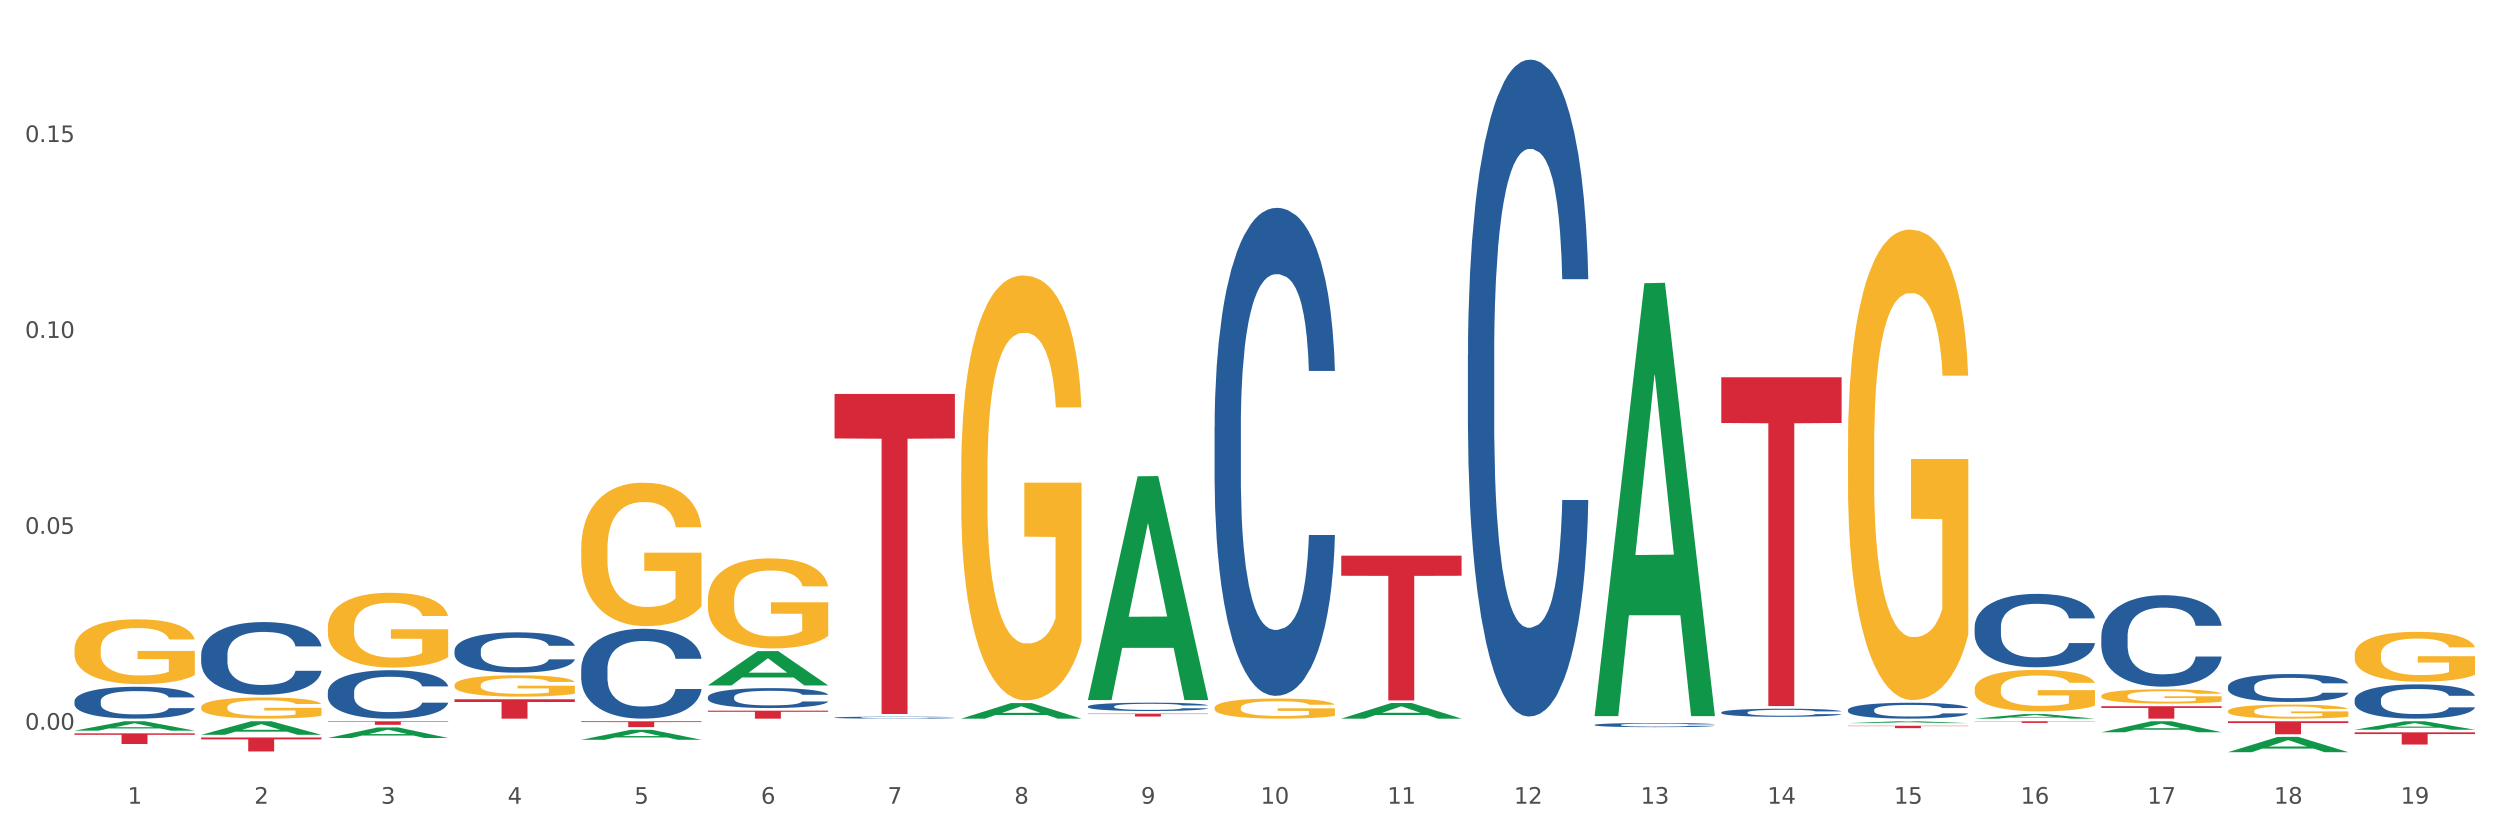 <?xml version="1.0" encoding="utf-8" standalone="no"?>
<!DOCTYPE svg PUBLIC "-//W3C//DTD SVG 1.1//EN"
  "http://www.w3.org/Graphics/SVG/1.1/DTD/svg11.dtd">
<svg xmlns:xlink="http://www.w3.org/1999/xlink" width="1080pt" height="360pt" viewBox="0 0 1080 360" xmlns="http://www.w3.org/2000/svg" version="1.1">
 <rect x="0" y="0" width="1080" height="360" fill="#333333" stroke="none"/>
 <defs>
  <style type="text/css">*{stroke-linejoin: round; stroke-linecap: butt}</style>
 </defs>
 <g id="figure_1">
  <g id="patch_1">
   <path d="M 0 360 
L 1080 360 
L 1080 0 
L 0 0 
z
" style="fill: #ffffff; stroke: #ffffff; stroke-linejoin: miter"/>
  </g>
  <g id="axes_1">
   <g id="matplotlib.axis_1">
    <g id="xtick_1">
     <g id="text_1">
      <!-- 1 -->
      <g style="fill: #4d4d4d" transform="translate(55.115 347.204) scale(0.096 -0.096)">
       <defs>
        <path id="DejaVuSans-31" d="M 794 531 
L 1825 531 
L 1825 4091 
L 703 3866 
L 703 4441 
L 1819 4666 
L 2450 4666 
L 2450 531 
L 3481 531 
L 3481 0 
L 794 0 
L 794 531 
z
" transform="scale(0.016)"/>
       </defs>
       <use xlink:href="#DejaVuSans-31"/>
      </g>
     </g>
    </g>
    <g id="xtick_2">
     <g id="text_2">
      <!-- 2 -->
      <g style="fill: #4d4d4d" transform="translate(109.839 347.204) scale(0.096 -0.096)">
       <defs>
        <path id="DejaVuSans-32" d="M 1228 531 
L 3431 531 
L 3431 0 
L 469 0 
L 469 531 
Q 828 903 1448 1529 
Q 2069 2156 2228 2338 
Q 2531 2678 2651 2914 
Q 2772 3150 2772 3378 
Q 2772 3750 2511 3984 
Q 2250 4219 1831 4219 
Q 1534 4219 1204 4116 
Q 875 4013 500 3803 
L 500 4441 
Q 881 4594 1212 4672 
Q 1544 4750 1819 4750 
Q 2544 4750 2975 4387 
Q 3406 4025 3406 3419 
Q 3406 3131 3298 2873 
Q 3191 2616 2906 2266 
Q 2828 2175 2409 1742 
Q 1991 1309 1228 531 
z
" transform="scale(0.016)"/>
       </defs>
       <use xlink:href="#DejaVuSans-32"/>
      </g>
     </g>
    </g>
    <g id="xtick_3">
     <g id="text_3">
      <!-- 3 -->
      <g style="fill: #4d4d4d" transform="translate(164.564 347.204) scale(0.096 -0.096)">
       <defs>
        <path id="DejaVuSans-33" d="M 2597 2516 
Q 3050 2419 3304 2112 
Q 3559 1806 3559 1356 
Q 3559 666 3084 287 
Q 2609 -91 1734 -91 
Q 1441 -91 1130 -33 
Q 819 25 488 141 
L 488 750 
Q 750 597 1062 519 
Q 1375 441 1716 441 
Q 2309 441 2620 675 
Q 2931 909 2931 1356 
Q 2931 1769 2642 2001 
Q 2353 2234 1838 2234 
L 1294 2234 
L 1294 2753 
L 1863 2753 
Q 2328 2753 2575 2939 
Q 2822 3125 2822 3475 
Q 2822 3834 2567 4026 
Q 2313 4219 1838 4219 
Q 1578 4219 1281 4162 
Q 984 4106 628 3988 
L 628 4550 
Q 988 4650 1302 4700 
Q 1616 4750 1894 4750 
Q 2613 4750 3031 4423 
Q 3450 4097 3450 3541 
Q 3450 3153 3228 2886 
Q 3006 2619 2597 2516 
z
" transform="scale(0.016)"/>
       </defs>
       <use xlink:href="#DejaVuSans-33"/>
      </g>
     </g>
    </g>
    <g id="xtick_4">
     <g id="text_4">
      <!-- 4 -->
      <g style="fill: #4d4d4d" transform="translate(219.288 347.204) scale(0.096 -0.096)">
       <defs>
        <path id="DejaVuSans-34" d="M 2419 4116 
L 825 1625 
L 2419 1625 
L 2419 4116 
z
M 2253 4666 
L 3047 4666 
L 3047 1625 
L 3713 1625 
L 3713 1100 
L 3047 1100 
L 3047 0 
L 2419 0 
L 2419 1100 
L 313 1100 
L 313 1709 
L 2253 4666 
z
" transform="scale(0.016)"/>
       </defs>
       <use xlink:href="#DejaVuSans-34"/>
      </g>
     </g>
    </g>
    <g id="xtick_5">
     <g id="text_5">
      <!-- 5 -->
      <g style="fill: #4d4d4d" transform="translate(274.012 347.204) scale(0.096 -0.096)">
       <defs>
        <path id="DejaVuSans-35" d="M 691 4666 
L 3169 4666 
L 3169 4134 
L 1269 4134 
L 1269 2991 
Q 1406 3038 1543 3061 
Q 1681 3084 1819 3084 
Q 2600 3084 3056 2656 
Q 3513 2228 3513 1497 
Q 3513 744 3044 326 
Q 2575 -91 1722 -91 
Q 1428 -91 1123 -41 
Q 819 9 494 109 
L 494 744 
Q 775 591 1075 516 
Q 1375 441 1709 441 
Q 2250 441 2565 725 
Q 2881 1009 2881 1497 
Q 2881 1984 2565 2268 
Q 2250 2553 1709 2553 
Q 1456 2553 1204 2497 
Q 953 2441 691 2322 
L 691 4666 
z
" transform="scale(0.016)"/>
       </defs>
       <use xlink:href="#DejaVuSans-35"/>
      </g>
     </g>
    </g>
    <g id="xtick_6">
     <g id="text_6">
      <!-- 6 -->
      <g style="fill: #4d4d4d" transform="translate(328.736 347.204) scale(0.096 -0.096)">
       <defs>
        <path id="DejaVuSans-36" d="M 2113 2584 
Q 1688 2584 1439 2293 
Q 1191 2003 1191 1497 
Q 1191 994 1439 701 
Q 1688 409 2113 409 
Q 2538 409 2786 701 
Q 3034 994 3034 1497 
Q 3034 2003 2786 2293 
Q 2538 2584 2113 2584 
z
M 3366 4563 
L 3366 3988 
Q 3128 4100 2886 4159 
Q 2644 4219 2406 4219 
Q 1781 4219 1451 3797 
Q 1122 3375 1075 2522 
Q 1259 2794 1537 2939 
Q 1816 3084 2150 3084 
Q 2853 3084 3261 2657 
Q 3669 2231 3669 1497 
Q 3669 778 3244 343 
Q 2819 -91 2113 -91 
Q 1303 -91 875 529 
Q 447 1150 447 2328 
Q 447 3434 972 4092 
Q 1497 4750 2381 4750 
Q 2619 4750 2861 4703 
Q 3103 4656 3366 4563 
z
" transform="scale(0.016)"/>
       </defs>
       <use xlink:href="#DejaVuSans-36"/>
      </g>
     </g>
    </g>
    <g id="xtick_7">
     <g id="text_7">
      <!-- 7 -->
      <g style="fill: #4d4d4d" transform="translate(383.461 347.204) scale(0.096 -0.096)">
       <defs>
        <path id="DejaVuSans-37" d="M 525 4666 
L 3525 4666 
L 3525 4397 
L 1831 0 
L 1172 0 
L 2766 4134 
L 525 4134 
L 525 4666 
z
" transform="scale(0.016)"/>
       </defs>
       <use xlink:href="#DejaVuSans-37"/>
      </g>
     </g>
    </g>
    <g id="xtick_8">
     <g id="text_8">
      <!-- 8 -->
      <g style="fill: #4d4d4d" transform="translate(438.185 347.204) scale(0.096 -0.096)">
       <defs>
        <path id="DejaVuSans-38" d="M 2034 2216 
Q 1584 2216 1326 1975 
Q 1069 1734 1069 1313 
Q 1069 891 1326 650 
Q 1584 409 2034 409 
Q 2484 409 2743 651 
Q 3003 894 3003 1313 
Q 3003 1734 2745 1975 
Q 2488 2216 2034 2216 
z
M 1403 2484 
Q 997 2584 770 2862 
Q 544 3141 544 3541 
Q 544 4100 942 4425 
Q 1341 4750 2034 4750 
Q 2731 4750 3128 4425 
Q 3525 4100 3525 3541 
Q 3525 3141 3298 2862 
Q 3072 2584 2669 2484 
Q 3125 2378 3379 2068 
Q 3634 1759 3634 1313 
Q 3634 634 3220 271 
Q 2806 -91 2034 -91 
Q 1263 -91 848 271 
Q 434 634 434 1313 
Q 434 1759 690 2068 
Q 947 2378 1403 2484 
z
M 1172 3481 
Q 1172 3119 1398 2916 
Q 1625 2713 2034 2713 
Q 2441 2713 2670 2916 
Q 2900 3119 2900 3481 
Q 2900 3844 2670 4047 
Q 2441 4250 2034 4250 
Q 1625 4250 1398 4047 
Q 1172 3844 1172 3481 
z
" transform="scale(0.016)"/>
       </defs>
       <use xlink:href="#DejaVuSans-38"/>
      </g>
     </g>
    </g>
    <g id="xtick_9">
     <g id="text_9">
      <!-- 9 -->
      <g style="fill: #4d4d4d" transform="translate(492.909 347.204) scale(0.096 -0.096)">
       <defs>
        <path id="DejaVuSans-39" d="M 703 97 
L 703 672 
Q 941 559 1184 500 
Q 1428 441 1663 441 
Q 2288 441 2617 861 
Q 2947 1281 2994 2138 
Q 2813 1869 2534 1725 
Q 2256 1581 1919 1581 
Q 1219 1581 811 2004 
Q 403 2428 403 3163 
Q 403 3881 828 4315 
Q 1253 4750 1959 4750 
Q 2769 4750 3195 4129 
Q 3622 3509 3622 2328 
Q 3622 1225 3098 567 
Q 2575 -91 1691 -91 
Q 1453 -91 1209 -44 
Q 966 3 703 97 
z
M 1959 2075 
Q 2384 2075 2632 2365 
Q 2881 2656 2881 3163 
Q 2881 3666 2632 3958 
Q 2384 4250 1959 4250 
Q 1534 4250 1286 3958 
Q 1038 3666 1038 3163 
Q 1038 2656 1286 2365 
Q 1534 2075 1959 2075 
z
" transform="scale(0.016)"/>
       </defs>
       <use xlink:href="#DejaVuSans-39"/>
      </g>
     </g>
    </g>
    <g id="xtick_10">
     <g id="text_10">
      <!-- 10 -->
      <g style="fill: #4d4d4d" transform="translate(544.58 347.204) scale(0.096 -0.096)">
       <defs>
        <path id="DejaVuSans-30" d="M 2034 4250 
Q 1547 4250 1301 3770 
Q 1056 3291 1056 2328 
Q 1056 1369 1301 889 
Q 1547 409 2034 409 
Q 2525 409 2770 889 
Q 3016 1369 3016 2328 
Q 3016 3291 2770 3770 
Q 2525 4250 2034 4250 
z
M 2034 4750 
Q 2819 4750 3233 4129 
Q 3647 3509 3647 2328 
Q 3647 1150 3233 529 
Q 2819 -91 2034 -91 
Q 1250 -91 836 529 
Q 422 1150 422 2328 
Q 422 3509 836 4129 
Q 1250 4750 2034 4750 
z
" transform="scale(0.016)"/>
       </defs>
       <use xlink:href="#DejaVuSans-31"/>
       <use xlink:href="#DejaVuSans-30" transform="translate(63.623 0)"/>
      </g>
     </g>
    </g>
    <g id="xtick_11">
     <g id="text_11">
      <!-- 11 -->
      <g style="fill: #4d4d4d" transform="translate(599.304 347.204) scale(0.096 -0.096)">
       <use xlink:href="#DejaVuSans-31"/>
       <use xlink:href="#DejaVuSans-31" transform="translate(63.623 0)"/>
      </g>
     </g>
    </g>
    <g id="xtick_12">
     <g id="text_12">
      <!-- 12 -->
      <g style="fill: #4d4d4d" transform="translate(654.028 347.204) scale(0.096 -0.096)">
       <use xlink:href="#DejaVuSans-31"/>
       <use xlink:href="#DejaVuSans-32" transform="translate(63.623 0)"/>
      </g>
     </g>
    </g>
    <g id="xtick_13">
     <g id="text_13">
      <!-- 13 -->
      <g style="fill: #4d4d4d" transform="translate(708.752 347.204) scale(0.096 -0.096)">
       <use xlink:href="#DejaVuSans-31"/>
       <use xlink:href="#DejaVuSans-33" transform="translate(63.623 0)"/>
      </g>
     </g>
    </g>
    <g id="xtick_14">
     <g id="text_14">
      <!-- 14 -->
      <g style="fill: #4d4d4d" transform="translate(763.477 347.204) scale(0.096 -0.096)">
       <use xlink:href="#DejaVuSans-31"/>
       <use xlink:href="#DejaVuSans-34" transform="translate(63.623 0)"/>
      </g>
     </g>
    </g>
    <g id="xtick_15">
     <g id="text_15">
      <!-- 15 -->
      <g style="fill: #4d4d4d" transform="translate(818.201 347.204) scale(0.096 -0.096)">
       <use xlink:href="#DejaVuSans-31"/>
       <use xlink:href="#DejaVuSans-35" transform="translate(63.623 0)"/>
      </g>
     </g>
    </g>
    <g id="xtick_16">
     <g id="text_16">
      <!-- 16 -->
      <g style="fill: #4d4d4d" transform="translate(872.925 347.204) scale(0.096 -0.096)">
       <use xlink:href="#DejaVuSans-31"/>
       <use xlink:href="#DejaVuSans-36" transform="translate(63.623 0)"/>
      </g>
     </g>
    </g>
    <g id="xtick_17">
     <g id="text_17">
      <!-- 17 -->
      <g style="fill: #4d4d4d" transform="translate(927.649 347.204) scale(0.096 -0.096)">
       <use xlink:href="#DejaVuSans-31"/>
       <use xlink:href="#DejaVuSans-37" transform="translate(63.623 0)"/>
      </g>
     </g>
    </g>
    <g id="xtick_18">
     <g id="text_18">
      <!-- 18 -->
      <g style="fill: #4d4d4d" transform="translate(982.374 347.204) scale(0.096 -0.096)">
       <use xlink:href="#DejaVuSans-31"/>
       <use xlink:href="#DejaVuSans-38" transform="translate(63.623 0)"/>
      </g>
     </g>
    </g>
    <g id="xtick_19">
     <g id="text_19">
      <!-- 19 -->
      <g style="fill: #4d4d4d" transform="translate(1037.098 347.204) scale(0.096 -0.096)">
       <use xlink:href="#DejaVuSans-31"/>
       <use xlink:href="#DejaVuSans-39" transform="translate(63.623 0)"/>
      </g>
     </g>
    </g>
    <g id="xtick_20"/>
    <g id="xtick_21"/>
    <g id="xtick_22"/>
    <g id="xtick_23"/>
    <g id="xtick_24"/>
    <g id="xtick_25"/>
    <g id="xtick_26"/>
    <g id="xtick_27"/>
    <g id="xtick_28"/>
    <g id="xtick_29"/>
    <g id="xtick_30"/>
    <g id="xtick_31"/>
    <g id="xtick_32"/>
    <g id="xtick_33"/>
    <g id="xtick_34"/>
    <g id="xtick_35"/>
    <g id="xtick_36"/>
    <g id="xtick_37"/>
   </g>
   <g id="matplotlib.axis_2">
    <g id="ytick_1">
     <g id="text_20">
      <!-- 0.00 -->
      <g style="fill: #4d4d4d" transform="translate(10.8 315.242) scale(0.096 -0.096)">
       <defs>
        <path id="DejaVuSans-2e" d="M 684 794 
L 1344 794 
L 1344 0 
L 684 0 
L 684 794 
z
" transform="scale(0.016)"/>
       </defs>
       <use xlink:href="#DejaVuSans-30"/>
       <use xlink:href="#DejaVuSans-2e" transform="translate(63.623 0)"/>
       <use xlink:href="#DejaVuSans-30" transform="translate(95.41 0)"/>
       <use xlink:href="#DejaVuSans-30" transform="translate(159.033 0)"/>
      </g>
     </g>
    </g>
    <g id="ytick_2">
     <g id="text_21">
      <!-- 0.05 -->
      <g style="fill: #4d4d4d" transform="translate(10.8 230.613) scale(0.096 -0.096)">
       <use xlink:href="#DejaVuSans-30"/>
       <use xlink:href="#DejaVuSans-2e" transform="translate(63.623 0)"/>
       <use xlink:href="#DejaVuSans-30" transform="translate(95.41 0)"/>
       <use xlink:href="#DejaVuSans-35" transform="translate(159.033 0)"/>
      </g>
     </g>
    </g>
    <g id="ytick_3">
     <g id="text_22">
      <!-- 0.10 -->
      <g style="fill: #4d4d4d" transform="translate(10.8 145.983) scale(0.096 -0.096)">
       <use xlink:href="#DejaVuSans-30"/>
       <use xlink:href="#DejaVuSans-2e" transform="translate(63.623 0)"/>
       <use xlink:href="#DejaVuSans-31" transform="translate(95.41 0)"/>
       <use xlink:href="#DejaVuSans-30" transform="translate(159.033 0)"/>
      </g>
     </g>
    </g>
    <g id="ytick_4">
     <g id="text_23">
      <!-- 0.15 -->
      <g style="fill: #4d4d4d" transform="translate(10.8 61.354) scale(0.096 -0.096)">
       <use xlink:href="#DejaVuSans-30"/>
       <use xlink:href="#DejaVuSans-2e" transform="translate(63.623 0)"/>
       <use xlink:href="#DejaVuSans-31" transform="translate(95.41 0)"/>
       <use xlink:href="#DejaVuSans-35" transform="translate(159.033 0)"/>
      </g>
     </g>
    </g>
    <g id="ytick_5"/>
    <g id="ytick_6"/>
    <g id="ytick_7"/>
    <g id="ytick_8"/>
   </g>
   <g id="PolyCollection_1">
    <path d="M 32.175 315.644 
L 32.229 315.64 
L 53.667 311.599 
L 62.564 311.595 
L 84.163 315.651 
L 73.873 315.651 
L 69.21 314.707 
L 47.075 314.707 
L 46.914 314.722 
L 42.412 315.651 
L 32.175 315.651 
L 32.175 315.644 
L 49.862 314.143 
L 66.423 314.139 
L 58.223 312.46 
L 58.115 312.452 
L 58.008 312.464 
L 49.808 314.139 
L 49.862 314.143 
L 32.175 315.644 
z
" clip-path="url(#p4c04f75046)" style="fill: #109648"/>
    <path d="M 86.899 317.431 
L 86.953 317.425 
L 108.391 311.601 
L 117.288 311.595 
L 138.887 317.442 
L 128.597 317.442 
L 123.934 316.08 
L 101.799 316.08 
L 101.638 316.102 
L 97.136 317.442 
L 86.899 317.442 
L 86.899 317.431 
L 104.586 315.268 
L 121.147 315.262 
L 112.947 312.841 
L 112.84 312.83 
L 112.733 312.847 
L 104.532 315.262 
L 104.586 315.268 
L 86.899 317.431 
z
" clip-path="url(#p4c04f75046)" style="fill: #109648"/>
    <path d="M 141.624 318.81 
L 141.677 318.806 
L 163.116 314.254 
L 172.012 314.25 
L 193.612 318.819 
L 183.321 318.819 
L 178.658 317.755 
L 156.523 317.755 
L 156.362 317.772 
L 151.86 318.819 
L 141.624 318.819 
L 141.624 318.81 
L 159.31 317.12 
L 175.871 317.115 
L 167.671 315.223 
L 167.564 315.215 
L 167.457 315.228 
L 159.257 317.115 
L 159.31 317.12 
L 141.624 318.81 
z
" clip-path="url(#p4c04f75046)" style="fill: #109648"/>
    <path d="M 524.693 305.777 
L 524.755 305.769 
L 524.755 305.483 
L 524.878 305.237 
L 525.491 304.642 
L 526.412 304.15 
L 527.087 303.888 
L 527.762 303.674 
L 528.56 303.459 
L 529.542 303.237 
L 531.322 302.912 
L 532.427 302.745 
L 533.778 302.571 
L 536.233 302.317 
L 538.013 302.174 
L 539.854 302.055 
L 542.862 301.912 
L 544.826 301.848 
L 546.913 301.801 
L 549.429 301.769 
L 551.332 301.761 
L 555.506 301.785 
L 559.066 301.856 
L 560.784 301.912 
L 562.994 302.007 
L 564.16 302.07 
L 566.063 302.197 
L 568.027 302.364 
L 569.377 302.507 
L 571.403 302.777 
L 572.937 303.047 
L 574.349 303.38 
L 575.086 303.61 
L 575.638 303.825 
L 576.129 304.071 
L 576.62 304.459 
L 565.572 304.459 
L 565.142 304.182 
L 564.467 303.92 
L 563.485 303.666 
L 562.626 303.507 
L 561.153 303.309 
L 559.802 303.182 
L 558.391 303.086 
L 556.672 303.007 
L 555.322 302.967 
L 553.419 302.936 
L 549.675 302.944 
L 547.158 303.007 
L 545.44 303.086 
L 544.335 303.158 
L 543.353 303.237 
L 542.248 303.348 
L 540.959 303.515 
L 540.038 303.666 
L 539.118 303.856 
L 538.381 304.047 
L 537.706 304.269 
L 537.153 304.507 
L 536.724 304.753 
L 536.355 305.055 
L 536.049 305.555 
L 536.049 306.642 
L 536.171 306.888 
L 536.478 307.214 
L 536.847 307.46 
L 537.46 307.753 
L 538.013 307.952 
L 539.056 308.237 
L 540.222 308.476 
L 541.143 308.626 
L 542.064 308.753 
L 543.66 308.928 
L 545.44 309.071 
L 546.974 309.158 
L 549.061 309.237 
L 550.473 309.269 
L 551.7 309.285 
L 554.708 309.285 
L 556.856 309.261 
L 559.25 309.206 
L 561.091 309.134 
L 562.626 309.047 
L 564.344 308.904 
L 565.449 308.769 
L 565.449 307.11 
L 551.946 307.102 
L 551.946 305.999 
L 576.682 305.999 
L 576.682 309.237 
L 575.638 309.404 
L 574.472 309.555 
L 573.244 309.69 
L 571.403 309.857 
L 569.193 310.015 
L 567.229 310.126 
L 565.142 310.222 
L 562.687 310.309 
L 559.495 310.388 
L 557.531 310.42 
L 555.076 310.444 
L 552.191 310.452 
L 549.675 310.436 
L 547.22 310.396 
L 544.642 310.325 
L 542.125 310.222 
L 540.222 310.118 
L 538.32 309.991 
L 536.294 309.825 
L 534.698 309.666 
L 533.471 309.523 
L 532.12 309.341 
L 530.647 309.103 
L 529.542 308.888 
L 528.56 308.666 
L 527.517 308.38 
L 526.78 308.134 
L 526.044 307.825 
L 525.614 307.595 
L 525.123 307.237 
L 524.755 306.737 
L 524.693 305.777 
z
" clip-path="url(#p4c04f75046)" style="fill: #f7b32b"/>
    <path d="M 469.969 302.235 
L 470.023 302.144 
L 491.461 205.749 
L 500.358 205.658 
L 521.957 302.417 
L 511.667 302.417 
L 507.004 279.885 
L 484.869 279.885 
L 484.708 280.248 
L 480.206 302.417 
L 469.969 302.417 
L 469.969 302.235 
L 487.656 266.439 
L 504.217 266.348 
L 496.017 226.282 
L 495.91 226.1 
L 495.802 226.373 
L 487.602 266.348 
L 487.656 266.439 
L 469.969 302.235 
z
" clip-path="url(#p4c04f75046)" style="fill: #109648"/>
    <path d="M 579.418 310.439 
L 579.471 310.433 
L 600.91 303.71 
L 609.807 303.704 
L 631.406 310.452 
L 621.115 310.452 
L 616.453 308.88 
L 594.317 308.88 
L 594.157 308.906 
L 589.655 310.452 
L 579.418 310.452 
L 579.418 310.439 
L 597.104 307.943 
L 613.666 307.936 
L 605.465 305.142 
L 605.358 305.13 
L 605.251 305.149 
L 597.051 307.936 
L 597.104 307.943 
L 579.418 310.439 
z
" clip-path="url(#p4c04f75046)" style="fill: #109648"/>
    <path d="M 853.039 297.685 
L 853.1 297.669 
L 853.1 297.08 
L 853.223 296.572 
L 853.837 295.345 
L 854.758 294.331 
L 855.433 293.791 
L 856.108 293.35 
L 856.906 292.908 
L 857.888 292.45 
L 859.668 291.779 
L 860.773 291.435 
L 862.123 291.076 
L 864.578 290.552 
L 866.358 290.258 
L 868.2 290.012 
L 871.207 289.718 
L 873.171 289.587 
L 875.258 289.489 
L 877.775 289.423 
L 879.678 289.407 
L 883.851 289.456 
L 887.411 289.603 
L 889.13 289.718 
L 891.34 289.914 
L 892.506 290.045 
L 894.409 290.307 
L 896.373 290.65 
L 897.723 290.945 
L 899.749 291.501 
L 901.283 292.057 
L 902.695 292.744 
L 903.431 293.219 
L 903.984 293.66 
L 904.475 294.168 
L 904.966 294.969 
L 893.918 294.969 
L 893.488 294.397 
L 892.813 293.857 
L 891.831 293.333 
L 890.971 293.006 
L 889.498 292.597 
L 888.148 292.335 
L 886.736 292.139 
L 885.018 291.975 
L 883.667 291.894 
L 881.765 291.828 
L 878.02 291.844 
L 875.504 291.975 
L 873.785 292.139 
L 872.68 292.286 
L 871.698 292.45 
L 870.594 292.679 
L 869.305 293.022 
L 868.384 293.333 
L 867.463 293.726 
L 866.727 294.118 
L 866.051 294.577 
L 865.499 295.067 
L 865.069 295.574 
L 864.701 296.196 
L 864.394 297.227 
L 864.394 299.468 
L 864.517 299.975 
L 864.824 300.646 
L 865.192 301.153 
L 865.806 301.758 
L 866.358 302.167 
L 867.402 302.756 
L 868.568 303.247 
L 869.489 303.558 
L 870.409 303.82 
L 872.005 304.18 
L 873.785 304.474 
L 875.32 304.654 
L 877.407 304.818 
L 878.818 304.883 
L 880.046 304.916 
L 883.053 304.916 
L 885.202 304.867 
L 887.596 304.752 
L 889.437 304.605 
L 890.971 304.425 
L 892.69 304.131 
L 893.795 303.853 
L 893.795 300.433 
L 880.291 300.417 
L 880.291 298.143 
L 905.027 298.143 
L 905.027 304.818 
L 903.984 305.161 
L 902.818 305.472 
L 901.59 305.75 
L 899.749 306.094 
L 897.539 306.421 
L 895.575 306.65 
L 893.488 306.846 
L 891.033 307.026 
L 887.841 307.19 
L 885.877 307.255 
L 883.422 307.304 
L 880.537 307.321 
L 878.02 307.288 
L 875.565 307.206 
L 872.987 307.059 
L 870.471 306.846 
L 868.568 306.634 
L 866.665 306.372 
L 864.64 306.028 
L 863.044 305.701 
L 861.816 305.407 
L 860.466 305.03 
L 858.993 304.54 
L 857.888 304.098 
L 856.906 303.64 
L 855.863 303.051 
L 855.126 302.544 
L 854.389 301.906 
L 853.96 301.431 
L 853.469 300.695 
L 853.1 299.664 
L 853.039 297.685 
z
" clip-path="url(#p4c04f75046)" style="fill: #f7b32b"/>
    <path d="M 907.763 300.628 
L 907.825 300.623 
L 907.825 300.42 
L 907.948 300.246 
L 908.561 299.824 
L 909.482 299.475 
L 910.157 299.289 
L 910.832 299.138 
L 911.63 298.986 
L 912.612 298.828 
L 914.392 298.598 
L 915.497 298.479 
L 916.847 298.356 
L 919.303 298.176 
L 921.083 298.074 
L 922.924 297.99 
L 925.932 297.889 
L 927.896 297.844 
L 929.983 297.81 
L 932.499 297.788 
L 934.402 297.782 
L 938.576 297.799 
L 942.136 297.849 
L 943.854 297.889 
L 946.064 297.956 
L 947.23 298.001 
L 949.133 298.091 
L 951.097 298.209 
L 952.447 298.311 
L 954.473 298.502 
L 956.007 298.693 
L 957.419 298.929 
L 958.156 299.093 
L 958.708 299.244 
L 959.199 299.419 
L 959.69 299.694 
L 948.642 299.694 
L 948.212 299.498 
L 947.537 299.312 
L 946.555 299.132 
L 945.696 299.019 
L 944.223 298.879 
L 942.872 298.789 
L 941.46 298.721 
L 939.742 298.665 
L 938.392 298.637 
L 936.489 298.614 
L 932.745 298.62 
L 930.228 298.665 
L 928.51 298.721 
L 927.405 298.772 
L 926.423 298.828 
L 925.318 298.907 
L 924.029 299.025 
L 923.108 299.132 
L 922.187 299.267 
L 921.451 299.402 
L 920.776 299.559 
L 920.223 299.728 
L 919.794 299.903 
L 919.425 300.116 
L 919.119 300.471 
L 919.119 301.241 
L 919.241 301.416 
L 919.548 301.646 
L 919.916 301.821 
L 920.53 302.029 
L 921.083 302.169 
L 922.126 302.372 
L 923.292 302.541 
L 924.213 302.648 
L 925.134 302.738 
L 926.73 302.861 
L 928.51 302.963 
L 930.044 303.024 
L 932.131 303.081 
L 933.543 303.103 
L 934.77 303.114 
L 937.778 303.114 
L 939.926 303.098 
L 942.32 303.058 
L 944.161 303.008 
L 945.696 302.946 
L 947.414 302.844 
L 948.519 302.749 
L 948.519 301.573 
L 935.016 301.568 
L 935.016 300.786 
L 959.751 300.786 
L 959.751 303.081 
L 958.708 303.199 
L 957.542 303.306 
L 956.314 303.401 
L 954.473 303.519 
L 952.263 303.632 
L 950.299 303.711 
L 948.212 303.778 
L 945.757 303.84 
L 942.565 303.896 
L 940.601 303.919 
L 938.146 303.936 
L 935.261 303.941 
L 932.745 303.93 
L 930.29 303.902 
L 927.712 303.851 
L 925.195 303.778 
L 923.292 303.705 
L 921.39 303.615 
L 919.364 303.497 
L 917.768 303.384 
L 916.541 303.283 
L 915.19 303.154 
L 913.717 302.985 
L 912.612 302.833 
L 911.63 302.676 
L 910.587 302.473 
L 909.85 302.299 
L 909.114 302.079 
L 908.684 301.916 
L 908.193 301.663 
L 907.825 301.309 
L 907.763 300.628 
z
" clip-path="url(#p4c04f75046)" style="fill: #f7b32b"/>
    <path d="M 196.348 295.989 
L 196.409 295.98 
L 196.409 295.677 
L 196.532 295.416 
L 197.146 294.784 
L 198.066 294.262 
L 198.742 293.984 
L 199.417 293.757 
L 200.215 293.53 
L 201.197 293.294 
L 202.977 292.948 
L 204.082 292.772 
L 205.432 292.586 
L 207.887 292.317 
L 209.667 292.165 
L 211.508 292.039 
L 214.516 291.887 
L 216.48 291.82 
L 218.567 291.769 
L 221.084 291.736 
L 222.986 291.727 
L 227.16 291.753 
L 230.72 291.828 
L 232.439 291.887 
L 234.648 291.988 
L 235.815 292.056 
L 237.717 292.191 
L 239.681 292.367 
L 241.032 292.519 
L 243.057 292.805 
L 244.592 293.092 
L 246.003 293.445 
L 246.74 293.69 
L 247.292 293.917 
L 247.783 294.178 
L 248.275 294.591 
L 237.226 294.591 
L 236.797 294.296 
L 236.121 294.018 
L 235.139 293.749 
L 234.28 293.58 
L 232.807 293.37 
L 231.457 293.235 
L 230.045 293.134 
L 228.326 293.05 
L 226.976 293.007 
L 225.073 292.974 
L 221.329 292.982 
L 218.813 293.05 
L 217.094 293.134 
L 215.989 293.21 
L 215.007 293.294 
L 213.902 293.412 
L 212.613 293.589 
L 211.693 293.749 
L 210.772 293.951 
L 210.035 294.153 
L 209.36 294.389 
L 208.808 294.641 
L 208.378 294.902 
L 208.01 295.222 
L 207.703 295.753 
L 207.703 296.907 
L 207.826 297.168 
L 208.133 297.513 
L 208.501 297.774 
L 209.115 298.086 
L 209.667 298.296 
L 210.711 298.599 
L 211.877 298.852 
L 212.797 299.012 
L 213.718 299.147 
L 215.314 299.332 
L 217.094 299.484 
L 218.628 299.576 
L 220.715 299.661 
L 222.127 299.694 
L 223.355 299.711 
L 226.362 299.711 
L 228.51 299.686 
L 230.904 299.627 
L 232.746 299.551 
L 234.28 299.459 
L 235.999 299.307 
L 237.104 299.164 
L 237.104 297.404 
L 223.6 297.395 
L 223.6 296.225 
L 248.336 296.225 
L 248.336 299.661 
L 247.292 299.838 
L 246.126 299.998 
L 244.899 300.141 
L 243.057 300.318 
L 240.848 300.486 
L 238.884 300.604 
L 236.797 300.705 
L 234.341 300.798 
L 231.15 300.882 
L 229.186 300.915 
L 226.73 300.941 
L 223.846 300.949 
L 221.329 300.932 
L 218.874 300.89 
L 216.296 300.814 
L 213.779 300.705 
L 211.877 300.595 
L 209.974 300.461 
L 207.948 300.284 
L 206.353 300.115 
L 205.125 299.964 
L 203.775 299.77 
L 202.302 299.517 
L 201.197 299.29 
L 200.215 299.054 
L 199.171 298.751 
L 198.435 298.49 
L 197.698 298.162 
L 197.269 297.917 
L 196.777 297.538 
L 196.409 297.008 
L 196.348 295.989 
z
" clip-path="url(#p4c04f75046)" style="fill: #f7b32b"/>
    <path d="M 251.072 237.158 
L 251.133 237.102 
L 251.133 235.064 
L 251.256 233.31 
L 251.87 229.066 
L 252.791 225.558 
L 253.466 223.69 
L 254.141 222.162 
L 254.939 220.634 
L 255.921 219.05 
L 257.701 216.73 
L 258.806 215.541 
L 260.156 214.297 
L 262.611 212.486 
L 264.391 211.467 
L 266.233 210.618 
L 269.24 209.6 
L 271.204 209.147 
L 273.291 208.807 
L 275.808 208.581 
L 277.711 208.525 
L 281.884 208.694 
L 285.444 209.204 
L 287.163 209.6 
L 289.373 210.279 
L 290.539 210.731 
L 292.442 211.637 
L 294.406 212.825 
L 295.756 213.844 
L 297.782 215.768 
L 299.316 217.692 
L 300.728 220.069 
L 301.464 221.71 
L 302.017 223.237 
L 302.508 224.992 
L 302.999 227.765 
L 291.951 227.765 
L 291.521 225.784 
L 290.846 223.917 
L 289.864 222.106 
L 289.004 220.974 
L 287.531 219.559 
L 286.181 218.654 
L 284.769 217.975 
L 283.051 217.409 
L 281.7 217.126 
L 279.797 216.9 
L 276.053 216.956 
L 273.537 217.409 
L 271.818 217.975 
L 270.713 218.484 
L 269.731 219.05 
L 268.627 219.842 
L 267.338 221.031 
L 266.417 222.106 
L 265.496 223.464 
L 264.76 224.822 
L 264.084 226.406 
L 263.532 228.104 
L 263.102 229.858 
L 262.734 232.009 
L 262.427 235.574 
L 262.427 243.326 
L 262.55 245.081 
L 262.857 247.401 
L 263.225 249.155 
L 263.839 251.249 
L 264.391 252.663 
L 265.435 254.701 
L 266.601 256.398 
L 267.522 257.473 
L 268.442 258.379 
L 270.038 259.624 
L 271.818 260.642 
L 273.353 261.265 
L 275.44 261.831 
L 276.851 262.057 
L 278.079 262.17 
L 281.086 262.17 
L 283.235 262 
L 285.629 261.604 
L 287.47 261.095 
L 289.004 260.473 
L 290.723 259.454 
L 291.828 258.492 
L 291.828 246.665 
L 278.324 246.608 
L 278.324 238.743 
L 303.06 238.743 
L 303.06 261.831 
L 302.017 263.019 
L 300.851 264.094 
L 299.623 265.056 
L 297.782 266.245 
L 295.572 267.376 
L 293.608 268.168 
L 291.521 268.848 
L 289.066 269.47 
L 285.874 270.036 
L 283.91 270.262 
L 281.455 270.432 
L 278.57 270.489 
L 276.053 270.375 
L 273.598 270.092 
L 271.02 269.583 
L 268.504 268.848 
L 266.601 268.112 
L 264.698 267.206 
L 262.673 266.018 
L 261.077 264.886 
L 259.849 263.868 
L 258.499 262.566 
L 257.026 260.869 
L 255.921 259.341 
L 254.939 257.756 
L 253.896 255.719 
L 253.159 253.965 
L 252.422 251.758 
L 251.993 250.117 
L 251.502 247.57 
L 251.133 244.005 
L 251.072 237.158 
z
" clip-path="url(#p4c04f75046)" style="fill: #f7b32b"/>
    <path d="M 305.796 259.196 
L 305.858 259.161 
L 305.858 257.882 
L 305.981 256.78 
L 306.594 254.115 
L 307.515 251.912 
L 308.19 250.739 
L 308.865 249.78 
L 309.663 248.821 
L 310.645 247.826 
L 312.425 246.369 
L 313.53 245.623 
L 314.88 244.841 
L 317.336 243.704 
L 319.116 243.064 
L 320.957 242.531 
L 323.965 241.892 
L 325.929 241.607 
L 328.016 241.394 
L 330.532 241.252 
L 332.435 241.217 
L 336.609 241.323 
L 340.169 241.643 
L 341.887 241.892 
L 344.097 242.318 
L 345.263 242.602 
L 347.166 243.171 
L 349.13 243.917 
L 350.48 244.557 
L 352.506 245.765 
L 354.04 246.973 
L 355.452 248.465 
L 356.189 249.496 
L 356.741 250.455 
L 357.232 251.557 
L 357.723 253.298 
L 346.675 253.298 
L 346.245 252.054 
L 345.57 250.882 
L 344.588 249.745 
L 343.729 249.034 
L 342.256 248.146 
L 340.905 247.577 
L 339.493 247.151 
L 337.775 246.795 
L 336.425 246.618 
L 334.522 246.476 
L 330.778 246.511 
L 328.261 246.795 
L 326.542 247.151 
L 325.438 247.47 
L 324.456 247.826 
L 323.351 248.323 
L 322.062 249.069 
L 321.141 249.745 
L 320.22 250.597 
L 319.484 251.45 
L 318.809 252.445 
L 318.256 253.511 
L 317.827 254.613 
L 317.458 255.963 
L 317.151 258.201 
L 317.151 263.07 
L 317.274 264.171 
L 317.581 265.628 
L 317.949 266.729 
L 318.563 268.044 
L 319.116 268.933 
L 320.159 270.212 
L 321.325 271.278 
L 322.246 271.953 
L 323.167 272.521 
L 324.762 273.303 
L 326.542 273.943 
L 328.077 274.334 
L 330.164 274.689 
L 331.576 274.831 
L 332.803 274.902 
L 335.811 274.902 
L 337.959 274.796 
L 340.353 274.547 
L 342.194 274.227 
L 343.729 273.836 
L 345.447 273.197 
L 346.552 272.592 
L 346.552 265.166 
L 333.049 265.13 
L 333.049 260.191 
L 357.784 260.191 
L 357.784 274.689 
L 356.741 275.435 
L 355.575 276.11 
L 354.347 276.714 
L 352.506 277.46 
L 350.296 278.171 
L 348.332 278.669 
L 346.245 279.095 
L 343.79 279.486 
L 340.598 279.841 
L 338.634 279.983 
L 336.179 280.09 
L 333.294 280.125 
L 330.778 280.054 
L 328.322 279.877 
L 325.745 279.557 
L 323.228 279.095 
L 321.325 278.633 
L 319.423 278.065 
L 317.397 277.318 
L 315.801 276.608 
L 314.574 275.968 
L 313.223 275.151 
L 311.75 274.085 
L 310.645 273.125 
L 309.663 272.131 
L 308.62 270.851 
L 307.883 269.75 
L 307.147 268.364 
L 306.717 267.334 
L 306.226 265.735 
L 305.858 263.496 
L 305.796 259.196 
z
" clip-path="url(#p4c04f75046)" style="fill: #f7b32b"/>
    <path d="M 415.245 203.823 
L 415.306 203.655 
L 415.306 197.619 
L 415.429 192.422 
L 416.043 179.847 
L 416.964 169.452 
L 417.639 163.92 
L 418.314 159.393 
L 419.112 154.866 
L 420.094 150.171 
L 421.874 143.297 
L 422.979 139.776 
L 424.329 136.088 
L 426.784 130.723 
L 428.564 127.705 
L 430.406 125.19 
L 433.413 122.172 
L 435.377 120.831 
L 437.464 119.825 
L 439.981 119.154 
L 441.883 118.986 
L 446.057 119.489 
L 449.617 120.998 
L 451.336 122.172 
L 453.545 124.184 
L 454.712 125.525 
L 456.614 128.208 
L 458.579 131.729 
L 459.929 134.747 
L 461.954 140.447 
L 463.489 146.148 
L 464.901 153.189 
L 465.637 158.051 
L 466.19 162.578 
L 466.681 167.776 
L 467.172 175.991 
L 456.123 175.991 
L 455.694 170.123 
L 455.019 164.59 
L 454.036 159.225 
L 453.177 155.872 
L 451.704 151.68 
L 450.354 148.998 
L 448.942 146.986 
L 447.223 145.309 
L 445.873 144.471 
L 443.97 143.8 
L 440.226 143.968 
L 437.71 145.309 
L 435.991 146.986 
L 434.886 148.495 
L 433.904 150.171 
L 432.799 152.519 
L 431.51 156.04 
L 430.59 159.225 
L 429.669 163.249 
L 428.932 167.273 
L 428.257 171.967 
L 427.705 176.997 
L 427.275 182.195 
L 426.907 188.566 
L 426.6 199.128 
L 426.6 222.098 
L 426.723 227.296 
L 427.03 234.17 
L 427.398 239.367 
L 428.012 245.571 
L 428.564 249.762 
L 429.608 255.798 
L 430.774 260.828 
L 431.695 264.013 
L 432.615 266.696 
L 434.211 270.384 
L 435.991 273.402 
L 437.526 275.247 
L 439.612 276.923 
L 441.024 277.594 
L 442.252 277.929 
L 445.259 277.929 
L 447.408 277.426 
L 449.801 276.253 
L 451.643 274.744 
L 453.177 272.899 
L 454.896 269.881 
L 456.001 267.031 
L 456.001 231.99 
L 442.497 231.822 
L 442.497 208.517 
L 467.233 208.517 
L 467.233 276.923 
L 466.19 280.444 
L 465.023 283.63 
L 463.796 286.48 
L 461.954 290.001 
L 459.745 293.354 
L 457.781 295.701 
L 455.694 297.713 
L 453.239 299.557 
L 450.047 301.234 
L 448.083 301.905 
L 445.628 302.408 
L 442.743 302.575 
L 440.226 302.24 
L 437.771 301.402 
L 435.193 299.893 
L 432.677 297.713 
L 430.774 295.534 
L 428.871 292.851 
L 426.846 289.33 
L 425.25 285.977 
L 424.022 282.959 
L 422.672 279.103 
L 421.199 274.073 
L 420.094 269.546 
L 419.112 264.852 
L 418.068 258.816 
L 417.332 253.618 
L 416.595 247.08 
L 416.166 242.217 
L 415.675 234.673 
L 415.306 224.11 
L 415.245 203.823 
z
" clip-path="url(#p4c04f75046)" style="fill: #f7b32b"/>
    <path d="M 798.315 193.096 
L 798.376 192.91 
L 798.376 186.227 
L 798.499 180.472 
L 799.113 166.547 
L 800.033 155.037 
L 800.709 148.91 
L 801.384 143.898 
L 802.182 138.885 
L 803.164 133.687 
L 804.944 126.075 
L 806.049 122.176 
L 807.399 118.092 
L 809.854 112.151 
L 811.634 108.809 
L 813.475 106.024 
L 816.483 102.683 
L 818.447 101.197 
L 820.534 100.083 
L 823.051 99.341 
L 824.953 99.155 
L 829.127 99.712 
L 832.687 101.383 
L 834.406 102.683 
L 836.615 104.91 
L 837.782 106.396 
L 839.684 109.366 
L 841.648 113.265 
L 842.999 116.607 
L 845.024 122.919 
L 846.559 129.231 
L 847.97 137.029 
L 848.707 142.412 
L 849.259 147.425 
L 849.75 153.18 
L 850.242 162.277 
L 839.193 162.277 
L 838.764 155.78 
L 838.088 149.653 
L 837.106 143.712 
L 836.247 139.999 
L 834.774 135.358 
L 833.424 132.387 
L 832.012 130.159 
L 830.293 128.303 
L 828.943 127.375 
L 827.04 126.632 
L 823.296 126.818 
L 820.78 128.303 
L 819.061 130.159 
L 817.956 131.83 
L 816.974 133.687 
L 815.869 136.286 
L 814.58 140.185 
L 813.66 143.712 
L 812.739 148.168 
L 812.002 152.623 
L 811.327 157.822 
L 810.775 163.391 
L 810.345 169.147 
L 809.977 176.201 
L 809.67 187.898 
L 809.67 213.332 
L 809.793 219.088 
L 810.1 226.699 
L 810.468 232.455 
L 811.082 239.324 
L 811.634 243.965 
L 812.678 250.649 
L 813.844 256.218 
L 814.764 259.746 
L 815.685 262.716 
L 817.281 266.801 
L 819.061 270.142 
L 820.595 272.185 
L 822.682 274.041 
L 824.094 274.784 
L 825.322 275.155 
L 828.329 275.155 
L 830.477 274.598 
L 832.871 273.298 
L 834.713 271.628 
L 836.247 269.585 
L 837.966 266.244 
L 839.071 263.087 
L 839.071 224.286 
L 825.567 224.1 
L 825.567 198.294 
L 850.303 198.294 
L 850.303 274.041 
L 849.259 277.94 
L 848.093 281.467 
L 846.866 284.623 
L 845.024 288.522 
L 842.815 292.235 
L 840.851 294.834 
L 838.764 297.062 
L 836.308 299.104 
L 833.117 300.961 
L 831.153 301.703 
L 828.697 302.26 
L 825.813 302.446 
L 823.296 302.075 
L 820.841 301.147 
L 818.263 299.476 
L 815.746 297.062 
L 813.844 294.649 
L 811.941 291.678 
L 809.915 287.779 
L 808.32 284.066 
L 807.092 280.725 
L 805.742 276.455 
L 804.269 270.885 
L 803.164 265.872 
L 802.182 260.674 
L 801.138 253.99 
L 800.402 248.235 
L 799.665 240.995 
L 799.236 235.611 
L 798.744 227.256 
L 798.376 215.56 
L 798.315 193.096 
z
" clip-path="url(#p4c04f75046)" style="fill: #f7b32b"/>
    <path d="M 32.175 280.482 
L 32.236 280.456 
L 32.236 279.536 
L 32.359 278.743 
L 32.973 276.825 
L 33.894 275.24 
L 34.569 274.396 
L 35.244 273.705 
L 36.042 273.015 
L 37.024 272.299 
L 38.804 271.25 
L 39.909 270.713 
L 41.259 270.151 
L 43.714 269.332 
L 45.494 268.872 
L 47.336 268.488 
L 50.343 268.028 
L 52.307 267.823 
L 54.394 267.67 
L 56.911 267.568 
L 58.814 267.542 
L 62.987 267.619 
L 66.547 267.849 
L 68.266 268.028 
L 70.476 268.335 
L 71.642 268.539 
L 73.544 268.949 
L 75.509 269.486 
L 76.859 269.946 
L 78.884 270.815 
L 80.419 271.685 
L 81.831 272.759 
L 82.567 273.501 
L 83.12 274.191 
L 83.611 274.984 
L 84.102 276.237 
L 73.053 276.237 
L 72.624 275.342 
L 71.949 274.498 
L 70.967 273.68 
L 70.107 273.168 
L 68.634 272.529 
L 67.284 272.12 
L 65.872 271.813 
L 64.153 271.557 
L 62.803 271.429 
L 60.9 271.327 
L 57.156 271.352 
L 54.64 271.557 
L 52.921 271.813 
L 51.816 272.043 
L 50.834 272.299 
L 49.729 272.657 
L 48.44 273.194 
L 47.52 273.68 
L 46.599 274.293 
L 45.863 274.907 
L 45.187 275.623 
L 44.635 276.39 
L 44.205 277.183 
L 43.837 278.155 
L 43.53 279.766 
L 43.53 283.269 
L 43.653 284.062 
L 43.96 285.111 
L 44.328 285.903 
L 44.942 286.85 
L 45.494 287.489 
L 46.538 288.41 
L 47.704 289.177 
L 48.625 289.663 
L 49.545 290.072 
L 51.141 290.634 
L 52.921 291.095 
L 54.456 291.376 
L 56.542 291.632 
L 57.954 291.734 
L 59.182 291.785 
L 62.189 291.785 
L 64.338 291.709 
L 66.731 291.53 
L 68.573 291.299 
L 70.107 291.018 
L 71.826 290.558 
L 72.931 290.123 
L 72.931 284.778 
L 59.427 284.753 
L 59.427 281.198 
L 84.163 281.198 
L 84.163 291.632 
L 83.12 292.169 
L 81.953 292.655 
L 80.726 293.089 
L 78.884 293.627 
L 76.675 294.138 
L 74.711 294.496 
L 72.624 294.803 
L 70.169 295.084 
L 66.977 295.34 
L 65.013 295.442 
L 62.558 295.519 
L 59.673 295.544 
L 57.156 295.493 
L 54.701 295.365 
L 52.123 295.135 
L 49.607 294.803 
L 47.704 294.47 
L 45.801 294.061 
L 43.776 293.524 
L 42.18 293.013 
L 40.952 292.552 
L 39.602 291.964 
L 38.129 291.197 
L 37.024 290.507 
L 36.042 289.791 
L 34.998 288.87 
L 34.262 288.077 
L 33.525 287.08 
L 33.096 286.338 
L 32.605 285.187 
L 32.236 283.576 
L 32.175 280.482 
z
" clip-path="url(#p4c04f75046)" style="fill: #f7b32b"/>
    <path d="M 141.624 271.008 
L 141.685 270.978 
L 141.685 269.916 
L 141.808 269.002 
L 142.421 266.789 
L 143.342 264.96 
L 144.017 263.987 
L 144.693 263.19 
L 145.49 262.394 
L 146.472 261.568 
L 148.252 260.358 
L 149.357 259.739 
L 150.708 259.09 
L 153.163 258.146 
L 154.943 257.615 
L 156.784 257.172 
L 159.792 256.641 
L 161.756 256.405 
L 163.843 256.228 
L 166.359 256.11 
L 168.262 256.081 
L 172.436 256.169 
L 175.996 256.435 
L 177.714 256.641 
L 179.924 256.995 
L 181.09 257.231 
L 182.993 257.703 
L 184.957 258.323 
L 186.308 258.854 
L 188.333 259.857 
L 189.867 260.86 
L 191.279 262.099 
L 192.016 262.954 
L 192.568 263.751 
L 193.059 264.665 
L 193.55 266.111 
L 182.502 266.111 
L 182.072 265.078 
L 181.397 264.105 
L 180.415 263.161 
L 179.556 262.571 
L 178.083 261.833 
L 176.732 261.361 
L 175.321 261.007 
L 173.602 260.712 
L 172.252 260.565 
L 170.349 260.447 
L 166.605 260.476 
L 164.088 260.712 
L 162.37 261.007 
L 161.265 261.273 
L 160.283 261.568 
L 159.178 261.981 
L 157.889 262.6 
L 156.968 263.161 
L 156.048 263.869 
L 155.311 264.577 
L 154.636 265.403 
L 154.083 266.288 
L 153.654 267.202 
L 153.286 268.323 
L 152.979 270.182 
L 152.979 274.223 
L 153.101 275.138 
L 153.408 276.347 
L 153.777 277.261 
L 154.39 278.353 
L 154.943 279.09 
L 155.986 280.152 
L 157.152 281.037 
L 158.073 281.598 
L 158.994 282.07 
L 160.59 282.719 
L 162.37 283.25 
L 163.904 283.574 
L 165.991 283.869 
L 167.403 283.987 
L 168.63 284.046 
L 171.638 284.046 
L 173.786 283.958 
L 176.18 283.751 
L 178.021 283.486 
L 179.556 283.161 
L 181.274 282.63 
L 182.379 282.129 
L 182.379 275.964 
L 168.876 275.934 
L 168.876 271.834 
L 193.612 271.834 
L 193.612 283.869 
L 192.568 284.489 
L 191.402 285.049 
L 190.174 285.551 
L 188.333 286.17 
L 186.123 286.76 
L 184.159 287.173 
L 182.072 287.527 
L 179.617 287.852 
L 176.425 288.147 
L 174.461 288.265 
L 172.006 288.353 
L 169.121 288.383 
L 166.605 288.324 
L 164.15 288.176 
L 161.572 287.911 
L 159.055 287.527 
L 157.152 287.144 
L 155.25 286.672 
L 153.224 286.052 
L 151.628 285.462 
L 150.401 284.931 
L 149.05 284.253 
L 147.577 283.368 
L 146.472 282.571 
L 145.49 281.745 
L 144.447 280.683 
L 143.71 279.769 
L 142.974 278.618 
L 142.544 277.763 
L 142.053 276.436 
L 141.685 274.577 
L 141.624 271.008 
z
" clip-path="url(#p4c04f75046)" style="fill: #f7b32b"/>
    <path d="M 688.866 309.032 
L 688.92 308.856 
L 710.358 122.345 
L 719.255 122.169 
L 740.854 309.383 
L 730.564 309.383 
L 725.901 265.788 
L 703.766 265.788 
L 703.605 266.491 
L 699.103 309.383 
L 688.866 309.383 
L 688.866 309.032 
L 706.553 239.771 
L 723.114 239.596 
L 714.914 162.073 
L 714.807 161.722 
L 714.7 162.249 
L 706.499 239.596 
L 706.553 239.771 
L 688.866 309.032 
z
" clip-path="url(#p4c04f75046)" style="fill: #109648"/>
    <path d="M 962.488 307.183 
L 962.549 307.177 
L 962.549 306.977 
L 962.672 306.805 
L 963.286 306.389 
L 964.206 306.045 
L 964.881 305.862 
L 965.557 305.712 
L 966.355 305.562 
L 967.337 305.406 
L 969.117 305.179 
L 970.221 305.062 
L 971.572 304.94 
L 974.027 304.763 
L 975.807 304.663 
L 977.648 304.579 
L 980.656 304.48 
L 982.62 304.435 
L 984.707 304.402 
L 987.223 304.38 
L 989.126 304.374 
L 993.3 304.391 
L 996.86 304.441 
L 998.579 304.48 
L 1000.788 304.546 
L 1001.954 304.591 
L 1003.857 304.679 
L 1005.821 304.796 
L 1007.172 304.896 
L 1009.197 305.085 
L 1010.732 305.273 
L 1012.143 305.506 
L 1012.88 305.667 
L 1013.432 305.817 
L 1013.923 305.989 
L 1014.414 306.261 
L 1003.366 306.261 
L 1002.936 306.067 
L 1002.261 305.884 
L 1001.279 305.706 
L 1000.42 305.595 
L 998.947 305.456 
L 997.596 305.368 
L 996.185 305.301 
L 994.466 305.246 
L 993.116 305.218 
L 991.213 305.196 
L 987.469 305.201 
L 984.952 305.246 
L 983.234 305.301 
L 982.129 305.351 
L 981.147 305.406 
L 980.042 305.484 
L 978.753 305.601 
L 977.832 305.706 
L 976.912 305.839 
L 976.175 305.973 
L 975.5 306.128 
L 974.948 306.295 
L 974.518 306.467 
L 974.15 306.678 
L 973.843 307.027 
L 973.843 307.788 
L 973.966 307.96 
L 974.272 308.187 
L 974.641 308.359 
L 975.255 308.565 
L 975.807 308.703 
L 976.85 308.903 
L 978.017 309.07 
L 978.937 309.175 
L 979.858 309.264 
L 981.454 309.386 
L 983.234 309.486 
L 984.768 309.547 
L 986.855 309.603 
L 988.267 309.625 
L 989.494 309.636 
L 992.502 309.636 
L 994.65 309.619 
L 997.044 309.58 
L 998.885 309.53 
L 1000.42 309.469 
L 1002.139 309.369 
L 1003.243 309.275 
L 1003.243 308.115 
L 989.74 308.11 
L 989.74 307.338 
L 1014.476 307.338 
L 1014.476 309.603 
L 1013.432 309.719 
L 1012.266 309.825 
L 1011.038 309.919 
L 1009.197 310.036 
L 1006.987 310.147 
L 1005.023 310.224 
L 1002.936 310.291 
L 1000.481 310.352 
L 997.29 310.407 
L 995.325 310.43 
L 992.87 310.446 
L 989.985 310.452 
L 987.469 310.441 
L 985.014 310.413 
L 982.436 310.363 
L 979.919 310.291 
L 978.017 310.219 
L 976.114 310.13 
L 974.088 310.013 
L 972.492 309.902 
L 971.265 309.802 
L 969.915 309.675 
L 968.441 309.508 
L 967.337 309.358 
L 966.355 309.203 
L 965.311 309.003 
L 964.575 308.831 
L 963.838 308.615 
L 963.408 308.454 
L 962.917 308.204 
L 962.549 307.854 
L 962.488 307.183 
z
" clip-path="url(#p4c04f75046)" style="fill: #f7b32b"/>
    <path d="M 1017.212 282.913 
L 1017.273 282.894 
L 1017.273 282.185 
L 1017.396 281.575 
L 1018.01 280.099 
L 1018.931 278.878 
L 1019.606 278.229 
L 1020.281 277.697 
L 1021.079 277.166 
L 1022.061 276.615 
L 1023.841 275.808 
L 1024.946 275.394 
L 1026.296 274.961 
L 1028.751 274.332 
L 1030.531 273.977 
L 1032.373 273.682 
L 1035.38 273.328 
L 1037.344 273.17 
L 1039.431 273.052 
L 1041.948 272.973 
L 1043.85 272.954 
L 1048.024 273.013 
L 1051.584 273.19 
L 1053.303 273.328 
L 1055.512 273.564 
L 1056.679 273.721 
L 1058.581 274.036 
L 1060.546 274.45 
L 1061.896 274.804 
L 1063.921 275.473 
L 1065.456 276.142 
L 1066.868 276.969 
L 1067.604 277.54 
L 1068.157 278.071 
L 1068.648 278.681 
L 1069.139 279.646 
L 1058.09 279.646 
L 1057.661 278.957 
L 1056.986 278.308 
L 1056.004 277.678 
L 1055.144 277.284 
L 1053.671 276.792 
L 1052.321 276.477 
L 1050.909 276.241 
L 1049.19 276.044 
L 1047.84 275.946 
L 1045.937 275.867 
L 1042.193 275.887 
L 1039.677 276.044 
L 1037.958 276.241 
L 1036.853 276.418 
L 1035.871 276.615 
L 1034.766 276.89 
L 1033.477 277.304 
L 1032.557 277.678 
L 1031.636 278.15 
L 1030.899 278.622 
L 1030.224 279.174 
L 1029.672 279.764 
L 1029.242 280.374 
L 1028.874 281.122 
L 1028.567 282.362 
L 1028.567 285.059 
L 1028.69 285.669 
L 1028.997 286.476 
L 1029.365 287.086 
L 1029.979 287.814 
L 1030.531 288.306 
L 1031.575 289.015 
L 1032.741 289.606 
L 1033.662 289.979 
L 1034.582 290.294 
L 1036.178 290.727 
L 1037.958 291.082 
L 1039.493 291.298 
L 1041.579 291.495 
L 1042.991 291.574 
L 1044.219 291.613 
L 1047.226 291.613 
L 1049.375 291.554 
L 1051.768 291.416 
L 1053.61 291.239 
L 1055.144 291.023 
L 1056.863 290.668 
L 1057.968 290.334 
L 1057.968 286.22 
L 1044.464 286.2 
L 1044.464 283.464 
L 1069.2 283.464 
L 1069.2 291.495 
L 1068.157 291.908 
L 1066.99 292.282 
L 1065.763 292.617 
L 1063.921 293.03 
L 1061.712 293.424 
L 1059.748 293.7 
L 1057.661 293.936 
L 1055.206 294.152 
L 1052.014 294.349 
L 1050.05 294.428 
L 1047.595 294.487 
L 1044.71 294.507 
L 1042.193 294.467 
L 1039.738 294.369 
L 1037.16 294.192 
L 1034.644 293.936 
L 1032.741 293.68 
L 1030.838 293.365 
L 1028.813 292.952 
L 1027.217 292.558 
L 1025.989 292.204 
L 1024.639 291.751 
L 1023.166 291.16 
L 1022.061 290.629 
L 1021.079 290.078 
L 1020.035 289.369 
L 1019.299 288.759 
L 1018.562 287.992 
L 1018.133 287.421 
L 1017.642 286.535 
L 1017.273 285.295 
L 1017.212 282.913 
z
" clip-path="url(#p4c04f75046)" style="fill: #f7b32b"/>
    <path d="M 415.245 310.439 
L 415.299 310.433 
L 436.737 303.725 
L 445.634 303.719 
L 467.233 310.452 
L 456.943 310.452 
L 452.28 308.884 
L 430.145 308.884 
L 429.984 308.909 
L 425.482 310.452 
L 415.245 310.452 
L 415.245 310.439 
L 432.932 307.948 
L 449.493 307.942 
L 441.293 305.154 
L 441.185 305.141 
L 441.078 305.16 
L 432.878 307.942 
L 432.932 307.948 
L 415.245 310.439 
z
" clip-path="url(#p4c04f75046)" style="fill: #109648"/>
    <path d="M 305.796 296.089 
L 305.85 296.075 
L 327.288 281.283 
L 336.185 281.269 
L 357.784 296.117 
L 347.494 296.117 
L 342.831 292.66 
L 320.696 292.66 
L 320.535 292.715 
L 316.033 296.117 
L 305.796 296.117 
L 305.796 296.089 
L 323.483 290.596 
L 340.044 290.582 
L 331.844 284.434 
L 331.737 284.406 
L 331.63 284.448 
L 323.429 290.582 
L 323.483 290.596 
L 305.796 296.089 
z
" clip-path="url(#p4c04f75046)" style="fill: #109648"/>
    <path d="M 86.899 305.527 
L 86.961 305.519 
L 86.961 305.218 
L 87.083 304.959 
L 87.697 304.332 
L 88.618 303.813 
L 89.293 303.537 
L 89.968 303.312 
L 90.766 303.086 
L 91.748 302.852 
L 93.528 302.509 
L 94.633 302.333 
L 95.983 302.149 
L 98.439 301.882 
L 100.219 301.731 
L 102.06 301.606 
L 105.067 301.455 
L 107.032 301.389 
L 109.118 301.338 
L 111.635 301.305 
L 113.538 301.297 
L 117.712 301.322 
L 121.272 301.397 
L 122.99 301.455 
L 125.2 301.556 
L 126.366 301.623 
L 128.269 301.756 
L 130.233 301.932 
L 131.583 302.083 
L 133.609 302.367 
L 135.143 302.651 
L 136.555 303.002 
L 137.291 303.245 
L 137.844 303.47 
L 138.335 303.73 
L 138.826 304.139 
L 127.778 304.139 
L 127.348 303.847 
L 126.673 303.571 
L 125.691 303.303 
L 124.832 303.136 
L 123.358 302.927 
L 122.008 302.793 
L 120.596 302.693 
L 118.878 302.609 
L 117.527 302.567 
L 115.625 302.534 
L 111.881 302.542 
L 109.364 302.609 
L 107.645 302.693 
L 106.541 302.768 
L 105.559 302.852 
L 104.454 302.969 
L 103.165 303.144 
L 102.244 303.303 
L 101.323 303.504 
L 100.587 303.705 
L 99.912 303.939 
L 99.359 304.189 
L 98.93 304.449 
L 98.561 304.766 
L 98.254 305.293 
L 98.254 306.439 
L 98.377 306.698 
L 98.684 307.041 
L 99.052 307.3 
L 99.666 307.609 
L 100.219 307.818 
L 101.262 308.119 
L 102.428 308.37 
L 103.349 308.529 
L 104.27 308.663 
L 105.865 308.847 
L 107.645 308.997 
L 109.18 309.089 
L 111.267 309.173 
L 112.678 309.206 
L 113.906 309.223 
L 116.914 309.223 
L 119.062 309.198 
L 121.456 309.139 
L 123.297 309.064 
L 124.832 308.972 
L 126.55 308.821 
L 127.655 308.679 
L 127.655 306.932 
L 114.152 306.924 
L 114.152 305.761 
L 138.887 305.761 
L 138.887 309.173 
L 137.844 309.348 
L 136.678 309.507 
L 135.45 309.649 
L 133.609 309.825 
L 131.399 309.992 
L 129.435 310.109 
L 127.348 310.209 
L 124.893 310.301 
L 121.701 310.385 
L 119.737 310.418 
L 117.282 310.443 
L 114.397 310.452 
L 111.881 310.435 
L 109.425 310.393 
L 106.847 310.318 
L 104.331 310.209 
L 102.428 310.101 
L 100.525 309.967 
L 98.5 309.791 
L 96.904 309.624 
L 95.676 309.474 
L 94.326 309.281 
L 92.853 309.03 
L 91.748 308.805 
L 90.766 308.571 
L 89.723 308.27 
L 88.986 308.01 
L 88.25 307.684 
L 87.82 307.442 
L 87.329 307.066 
L 86.961 306.539 
L 86.899 305.527 
z
" clip-path="url(#p4c04f75046)" style="fill: #f7b32b"/>
    <path d="M 305.796 307.021 
L 357.784 307.021 
L 357.784 307.498 
L 337.334 307.501 
L 337.334 310.452 
L 326.123 310.452 
L 326.123 307.501 
L 305.796 307.498 
L 305.796 307.024 
L 305.796 307.021 
z
" clip-path="url(#p4c04f75046)" style="fill: #d62839"/>
    <path d="M 360.521 170.189 
L 412.509 170.189 
L 412.509 189.403 
L 392.058 189.533 
L 392.058 308.451 
L 380.848 308.451 
L 380.848 189.533 
L 360.521 189.403 
L 360.521 170.319 
L 360.521 170.189 
z
" clip-path="url(#p4c04f75046)" style="fill: #d62839"/>
    <path d="M 469.969 308.301 
L 521.957 308.301 
L 521.957 308.475 
L 501.507 308.476 
L 501.507 309.553 
L 490.296 309.553 
L 490.296 308.476 
L 469.969 308.475 
L 469.969 308.302 
L 469.969 308.301 
z
" clip-path="url(#p4c04f75046)" style="fill: #d62839"/>
    <path d="M 798.315 313.54 
L 850.303 313.54 
L 850.303 313.682 
L 829.853 313.683 
L 829.853 314.561 
L 818.642 314.561 
L 818.642 313.683 
L 798.315 313.682 
L 798.315 313.541 
L 798.315 313.54 
z
" clip-path="url(#p4c04f75046)" style="fill: #d62839"/>
    <path d="M 1017.212 315.229 
L 1017.266 315.226 
L 1038.704 311.599 
L 1047.601 311.595 
L 1069.2 315.236 
L 1058.91 315.236 
L 1054.247 314.388 
L 1032.112 314.388 
L 1031.951 314.402 
L 1027.449 315.236 
L 1017.212 315.236 
L 1017.212 315.229 
L 1034.899 313.882 
L 1051.46 313.879 
L 1043.26 312.371 
L 1043.152 312.364 
L 1043.045 312.375 
L 1034.845 313.879 
L 1034.899 313.882 
L 1017.212 315.229 
z
" clip-path="url(#p4c04f75046)" style="fill: #109648"/>
    <path d="M 1017.212 316.38 
L 1069.2 316.38 
L 1069.2 317.111 
L 1048.75 317.116 
L 1048.75 321.642 
L 1037.539 321.642 
L 1037.539 317.116 
L 1017.212 317.111 
L 1017.212 316.385 
L 1017.212 316.38 
z
" clip-path="url(#p4c04f75046)" style="fill: #d62839"/>
    <path d="M 962.488 311.595 
L 1014.476 311.595 
L 1014.476 312.373 
L 994.025 312.378 
L 994.025 317.192 
L 982.815 317.192 
L 982.815 312.378 
L 962.488 312.373 
L 962.488 311.6 
L 962.488 311.595 
z
" clip-path="url(#p4c04f75046)" style="fill: #d62839"/>
    <path d="M 962.488 324.937 
L 962.541 324.931 
L 983.98 318.342 
L 992.877 318.336 
L 1014.476 324.95 
L 1004.185 324.95 
L 999.522 323.409 
L 977.387 323.409 
L 977.227 323.434 
L 972.724 324.95 
L 962.488 324.95 
L 962.488 324.937 
L 980.174 322.49 
L 996.735 322.484 
L 988.535 319.745 
L 988.428 319.733 
L 988.321 319.752 
L 980.121 322.484 
L 980.174 322.49 
L 962.488 324.937 
z
" clip-path="url(#p4c04f75046)" style="fill: #109648"/>
    <path d="M 907.763 316.33 
L 907.817 316.325 
L 929.255 311.6 
L 938.152 311.595 
L 959.751 316.339 
L 949.461 316.339 
L 944.798 315.234 
L 922.663 315.234 
L 922.502 315.252 
L 918 316.339 
L 907.763 316.339 
L 907.763 316.33 
L 925.45 314.575 
L 942.011 314.57 
L 933.811 312.606 
L 933.704 312.597 
L 933.597 312.611 
L 925.396 314.57 
L 925.45 314.575 
L 907.763 316.33 
z
" clip-path="url(#p4c04f75046)" style="fill: #109648"/>
    <path d="M 853.039 310.448 
L 853.093 310.446 
L 874.531 308.466 
L 883.428 308.464 
L 905.027 310.452 
L 894.737 310.452 
L 890.074 309.989 
L 867.939 309.989 
L 867.778 309.996 
L 863.276 310.452 
L 853.039 310.452 
L 853.039 310.448 
L 870.726 309.713 
L 887.287 309.711 
L 879.087 308.888 
L 878.98 308.884 
L 878.872 308.89 
L 870.672 309.711 
L 870.726 309.713 
L 853.039 310.448 
z
" clip-path="url(#p4c04f75046)" style="fill: #109648"/>
    <path d="M 798.315 312.395 
L 798.368 312.394 
L 819.807 311.596 
L 828.704 311.595 
L 850.303 312.397 
L 840.012 312.397 
L 835.35 312.21 
L 813.215 312.21 
L 813.054 312.213 
L 808.552 312.397 
L 798.315 312.397 
L 798.315 312.395 
L 816.002 312.099 
L 832.563 312.098 
L 824.362 311.766 
L 824.255 311.764 
L 824.148 311.767 
L 815.948 312.098 
L 816.002 312.099 
L 798.315 312.395 
z
" clip-path="url(#p4c04f75046)" style="fill: #109648"/>
    <path d="M 32.175 316.795 
L 84.163 316.795 
L 84.163 317.435 
L 63.713 317.439 
L 63.713 321.401 
L 52.502 321.401 
L 52.502 317.439 
L 32.175 317.435 
L 32.175 316.799 
L 32.175 316.795 
z
" clip-path="url(#p4c04f75046)" style="fill: #d62839"/>
    <path d="M 86.899 318.585 
L 138.887 318.585 
L 138.887 319.425 
L 118.437 319.43 
L 118.437 324.629 
L 107.226 324.629 
L 107.226 319.43 
L 86.899 319.425 
L 86.899 318.591 
L 86.899 318.585 
z
" clip-path="url(#p4c04f75046)" style="fill: #d62839"/>
    <path d="M 141.624 311.595 
L 193.612 311.595 
L 193.612 311.805 
L 173.161 311.807 
L 173.161 313.106 
L 161.951 313.106 
L 161.951 311.807 
L 141.624 311.805 
L 141.624 311.597 
L 141.624 311.595 
z
" clip-path="url(#p4c04f75046)" style="fill: #d62839"/>
    <path d="M 196.348 302.093 
L 248.336 302.093 
L 248.336 303.254 
L 227.886 303.262 
L 227.886 310.452 
L 216.675 310.452 
L 216.675 303.262 
L 196.348 303.254 
L 196.348 302.1 
L 196.348 302.093 
z
" clip-path="url(#p4c04f75046)" style="fill: #d62839"/>
    <path d="M 251.072 311.595 
L 303.06 311.595 
L 303.06 311.946 
L 282.61 311.948 
L 282.61 314.116 
L 271.399 314.116 
L 271.399 311.948 
L 251.072 311.946 
L 251.072 311.598 
L 251.072 311.595 
z
" clip-path="url(#p4c04f75046)" style="fill: #d62839"/>
    <path d="M 743.591 162.987 
L 795.579 162.987 
L 795.579 182.725 
L 775.128 182.858 
L 775.128 305.022 
L 763.918 305.022 
L 763.918 182.858 
L 743.591 182.725 
L 743.591 163.12 
L 743.591 162.987 
z
" clip-path="url(#p4c04f75046)" style="fill: #d62839"/>
    <path d="M 907.763 305.085 
L 959.751 305.085 
L 959.751 305.831 
L 939.301 305.836 
L 939.301 310.452 
L 928.09 310.452 
L 928.09 305.836 
L 907.763 305.831 
L 907.763 305.09 
L 907.763 305.085 
z
" clip-path="url(#p4c04f75046)" style="fill: #d62839"/>
    <path d="M 853.039 311.595 
L 905.027 311.595 
L 905.027 311.695 
L 884.577 311.696 
L 884.577 312.315 
L 873.366 312.315 
L 873.366 311.696 
L 853.039 311.695 
L 853.039 311.596 
L 853.039 311.595 
z
" clip-path="url(#p4c04f75046)" style="fill: #d62839"/>
    <path d="M 579.418 240.037 
L 631.406 240.037 
L 631.406 248.726 
L 610.956 248.785 
L 610.956 302.561 
L 599.745 302.561 
L 599.745 248.785 
L 579.418 248.726 
L 579.418 240.096 
L 579.418 240.037 
z
" clip-path="url(#p4c04f75046)" style="fill: #d62839"/>
    <path d="M 688.866 313.148 
L 688.928 313.146 
L 688.928 313.1 
L 689.112 313.038 
L 689.788 312.923 
L 690.648 312.836 
L 692.123 312.734 
L 692.922 312.692 
L 693.967 312.644 
L 696.118 312.567 
L 698.576 312.502 
L 700.296 312.466 
L 701.587 312.443 
L 704.475 312.402 
L 706.134 312.384 
L 707.855 312.369 
L 709.33 312.359 
L 711.788 312.347 
L 713.754 312.343 
L 716.028 312.341 
L 717.933 312.343 
L 720.452 312.349 
L 724.14 312.369 
L 725.553 312.38 
L 727.458 312.4 
L 729.424 312.426 
L 731.022 312.452 
L 732.866 312.49 
L 734.771 312.539 
L 736.614 312.602 
L 737.905 312.659 
L 738.949 312.72 
L 739.871 312.794 
L 740.547 312.874 
L 740.854 312.941 
L 729.609 312.941 
L 729.301 312.88 
L 728.687 312.815 
L 728.072 312.771 
L 727.396 312.734 
L 726.352 312.694 
L 725.43 312.667 
L 723.894 312.636 
L 722.48 312.616 
L 721.313 312.605 
L 719.899 312.595 
L 716.888 312.585 
L 714.737 312.585 
L 713.385 312.589 
L 711.726 312.597 
L 710.313 312.608 
L 708.654 312.628 
L 707.363 312.649 
L 706.073 312.677 
L 705.335 312.697 
L 704.229 312.733 
L 703.492 312.762 
L 702.509 312.813 
L 701.955 312.849 
L 700.972 312.943 
L 700.542 313.012 
L 700.358 313.059 
L 700.235 313.112 
L 700.235 313.367 
L 700.604 313.482 
L 700.911 313.531 
L 701.402 313.587 
L 702.324 313.659 
L 703.676 313.73 
L 705.09 313.781 
L 706.257 313.812 
L 707.363 313.835 
L 708.469 313.853 
L 709.821 313.869 
L 710.927 313.879 
L 712.587 313.889 
L 714.553 313.894 
L 716.089 313.894 
L 719.223 313.886 
L 720.637 313.878 
L 721.989 313.866 
L 723.464 313.848 
L 724.631 313.828 
L 725.307 313.814 
L 726.413 313.782 
L 727.274 313.75 
L 728.011 313.712 
L 728.503 313.679 
L 729.056 313.63 
L 729.486 313.574 
L 729.609 313.545 
L 740.854 313.545 
L 740.609 313.604 
L 740.178 313.661 
L 739.318 313.738 
L 738.642 313.782 
L 737.597 313.837 
L 736.491 313.882 
L 734.955 313.933 
L 733.542 313.971 
L 732.067 314.004 
L 730.469 314.033 
L 727.581 314.074 
L 726.536 314.086 
L 724.324 314.105 
L 722.603 314.117 
L 720.084 314.128 
L 717.503 314.135 
L 714.799 314.137 
L 712.402 314.133 
L 709.76 314.123 
L 708.101 314.114 
L 706.257 314.099 
L 704.106 314.076 
L 702.078 314.048 
L 700.173 314.015 
L 698.391 313.978 
L 696.732 313.935 
L 694.581 313.864 
L 692.984 313.796 
L 691.816 313.732 
L 691.017 313.677 
L 690.218 313.609 
L 689.788 313.561 
L 689.112 313.446 
L 688.866 313.34 
L 688.866 313.148 
z
" clip-path="url(#p4c04f75046)" style="fill: #255c99"/>
    <path d="M 962.488 296.598 
L 962.549 296.587 
L 962.549 296.279 
L 962.733 295.861 
L 963.409 295.091 
L 964.27 294.508 
L 965.745 293.826 
L 966.543 293.54 
L 967.588 293.221 
L 969.739 292.704 
L 972.197 292.264 
L 973.918 292.022 
L 975.208 291.868 
L 978.096 291.593 
L 979.756 291.472 
L 981.476 291.373 
L 982.951 291.307 
L 985.409 291.23 
L 987.376 291.197 
L 989.649 291.186 
L 991.554 291.197 
L 994.074 291.241 
L 997.761 291.373 
L 999.174 291.45 
L 1001.079 291.582 
L 1003.046 291.758 
L 1004.643 291.934 
L 1006.487 292.187 
L 1008.392 292.517 
L 1010.236 292.935 
L 1011.526 293.32 
L 1012.571 293.727 
L 1013.492 294.222 
L 1014.168 294.761 
L 1014.476 295.212 
L 1003.23 295.212 
L 1002.923 294.805 
L 1002.308 294.365 
L 1001.694 294.068 
L 1001.018 293.826 
L 999.973 293.551 
L 999.051 293.375 
L 997.515 293.166 
L 996.102 293.034 
L 994.934 292.957 
L 993.521 292.891 
L 990.51 292.825 
L 988.359 292.825 
L 987.007 292.847 
L 985.348 292.902 
L 983.934 292.979 
L 982.275 293.111 
L 980.985 293.254 
L 979.694 293.441 
L 978.957 293.573 
L 977.851 293.815 
L 977.113 294.013 
L 976.13 294.354 
L 975.577 294.596 
L 974.594 295.223 
L 974.163 295.685 
L 973.979 296.004 
L 973.856 296.356 
L 973.856 298.072 
L 974.225 298.842 
L 974.532 299.172 
L 975.024 299.546 
L 975.946 300.03 
L 977.298 300.503 
L 978.711 300.844 
L 979.878 301.053 
L 980.985 301.207 
L 982.091 301.328 
L 983.443 301.438 
L 984.549 301.504 
L 986.208 301.57 
L 988.174 301.603 
L 989.711 301.603 
L 992.845 301.548 
L 994.258 301.493 
L 995.61 301.416 
L 997.085 301.295 
L 998.253 301.163 
L 998.928 301.064 
L 1000.035 300.855 
L 1000.895 300.635 
L 1001.632 300.382 
L 1002.124 300.162 
L 1002.677 299.832 
L 1003.107 299.458 
L 1003.23 299.26 
L 1014.476 299.26 
L 1014.23 299.656 
L 1013.8 300.041 
L 1012.939 300.558 
L 1012.263 300.855 
L 1011.219 301.218 
L 1010.113 301.526 
L 1008.576 301.867 
L 1007.163 302.12 
L 1005.688 302.34 
L 1004.09 302.538 
L 1001.202 302.813 
L 1000.158 302.89 
L 997.945 303.022 
L 996.225 303.099 
L 993.705 303.176 
L 991.124 303.22 
L 988.42 303.231 
L 986.024 303.209 
L 983.381 303.143 
L 981.722 303.077 
L 979.878 302.978 
L 977.728 302.824 
L 975.7 302.637 
L 973.795 302.417 
L 972.013 302.164 
L 970.353 301.878 
L 968.203 301.405 
L 966.605 300.943 
L 965.437 300.514 
L 964.638 300.151 
L 963.84 299.689 
L 963.409 299.37 
L 962.733 298.6 
L 962.488 297.885 
L 962.488 296.598 
z
" clip-path="url(#p4c04f75046)" style="fill: #255c99"/>
    <path d="M 907.763 274.879 
L 907.825 274.843 
L 907.825 273.832 
L 908.009 272.461 
L 908.685 269.935 
L 909.545 268.022 
L 911.02 265.785 
L 911.819 264.847 
L 912.864 263.8 
L 915.015 262.104 
L 917.473 260.661 
L 919.193 259.867 
L 920.484 259.362 
L 923.372 258.46 
L 925.031 258.063 
L 926.752 257.738 
L 928.227 257.521 
L 930.685 257.269 
L 932.651 257.161 
L 934.925 257.124 
L 936.83 257.161 
L 939.35 257.305 
L 943.037 257.738 
L 944.45 257.991 
L 946.355 258.424 
L 948.321 259.001 
L 949.919 259.578 
L 951.763 260.408 
L 953.668 261.491 
L 955.511 262.862 
L 956.802 264.125 
L 957.846 265.46 
L 958.768 267.084 
L 959.444 268.852 
L 959.751 270.332 
L 948.506 270.332 
L 948.199 268.997 
L 947.584 267.553 
L 946.97 266.579 
L 946.294 265.785 
L 945.249 264.883 
L 944.327 264.306 
L 942.791 263.62 
L 941.377 263.187 
L 940.21 262.934 
L 938.796 262.718 
L 935.785 262.501 
L 933.635 262.501 
L 932.283 262.573 
L 930.623 262.754 
L 929.21 263.006 
L 927.551 263.44 
L 926.26 263.909 
L 924.97 264.522 
L 924.232 264.955 
L 923.126 265.749 
L 922.389 266.399 
L 921.406 267.517 
L 920.853 268.311 
L 919.869 270.368 
L 919.439 271.884 
L 919.255 272.93 
L 919.132 274.085 
L 919.132 279.714 
L 919.501 282.24 
L 919.808 283.323 
L 920.3 284.55 
L 921.221 286.138 
L 922.573 287.689 
L 923.987 288.808 
L 925.154 289.494 
L 926.26 289.999 
L 927.366 290.396 
L 928.718 290.757 
L 929.825 290.973 
L 931.484 291.19 
L 933.45 291.298 
L 934.986 291.298 
L 938.12 291.117 
L 939.534 290.937 
L 940.886 290.684 
L 942.361 290.288 
L 943.528 289.854 
L 944.204 289.53 
L 945.31 288.844 
L 946.171 288.122 
L 946.908 287.292 
L 947.4 286.571 
L 947.953 285.488 
L 948.383 284.261 
L 948.506 283.612 
L 959.751 283.612 
L 959.506 284.911 
L 959.075 286.174 
L 958.215 287.87 
L 957.539 288.844 
L 956.495 290.035 
L 955.388 291.045 
L 953.852 292.164 
L 952.439 292.994 
L 950.964 293.716 
L 949.366 294.365 
L 946.478 295.267 
L 945.433 295.52 
L 943.221 295.953 
L 941.5 296.206 
L 938.981 296.458 
L 936.4 296.603 
L 933.696 296.639 
L 931.299 296.566 
L 928.657 296.35 
L 926.998 296.133 
L 925.154 295.809 
L 923.003 295.303 
L 920.975 294.69 
L 919.07 293.968 
L 917.288 293.138 
L 915.629 292.2 
L 913.478 290.648 
L 911.881 289.133 
L 910.713 287.725 
L 909.914 286.535 
L 909.115 285.019 
L 908.685 283.972 
L 908.009 281.446 
L 907.763 279.101 
L 907.763 274.879 
z
" clip-path="url(#p4c04f75046)" style="fill: #255c99"/>
    <path d="M 32.175 302.872 
L 32.236 302.86 
L 32.236 302.508 
L 32.421 302.03 
L 33.097 301.15 
L 33.957 300.484 
L 35.432 299.705 
L 36.231 299.378 
L 37.275 299.013 
L 39.426 298.422 
L 41.884 297.92 
L 43.605 297.643 
L 44.895 297.467 
L 47.784 297.153 
L 49.443 297.015 
L 51.164 296.902 
L 52.638 296.826 
L 55.096 296.738 
L 57.063 296.7 
L 59.337 296.688 
L 61.242 296.7 
L 63.761 296.751 
L 67.448 296.902 
L 68.862 296.99 
L 70.767 297.14 
L 72.733 297.341 
L 74.331 297.543 
L 76.174 297.832 
L 78.079 298.209 
L 79.923 298.686 
L 81.213 299.126 
L 82.258 299.591 
L 83.18 300.157 
L 83.856 300.773 
L 84.163 301.288 
L 72.917 301.288 
L 72.61 300.823 
L 71.996 300.321 
L 71.381 299.981 
L 70.705 299.705 
L 69.66 299.39 
L 68.739 299.189 
L 67.202 298.95 
L 65.789 298.8 
L 64.621 298.712 
L 63.208 298.636 
L 60.197 298.561 
L 58.046 298.561 
L 56.694 298.586 
L 55.035 298.649 
L 53.622 298.737 
L 51.962 298.888 
L 50.672 299.051 
L 49.381 299.265 
L 48.644 299.415 
L 47.538 299.692 
L 46.8 299.918 
L 45.817 300.308 
L 45.264 300.584 
L 44.281 301.301 
L 43.851 301.829 
L 43.666 302.193 
L 43.544 302.596 
L 43.544 304.557 
L 43.912 305.436 
L 44.22 305.814 
L 44.711 306.241 
L 45.633 306.794 
L 46.985 307.334 
L 48.398 307.724 
L 49.566 307.963 
L 50.672 308.139 
L 51.778 308.277 
L 53.13 308.403 
L 54.236 308.478 
L 55.895 308.554 
L 57.862 308.591 
L 59.398 308.591 
L 62.532 308.529 
L 63.945 308.466 
L 65.297 308.378 
L 66.772 308.24 
L 67.94 308.089 
L 68.616 307.976 
L 69.722 307.737 
L 70.582 307.485 
L 71.32 307.196 
L 71.811 306.945 
L 72.364 306.568 
L 72.795 306.14 
L 72.917 305.914 
L 84.163 305.914 
L 83.917 306.367 
L 83.487 306.807 
L 82.627 307.397 
L 81.951 307.737 
L 80.906 308.152 
L 79.8 308.503 
L 78.264 308.893 
L 76.85 309.182 
L 75.375 309.434 
L 73.778 309.66 
L 70.89 309.974 
L 69.845 310.062 
L 67.633 310.213 
L 65.912 310.301 
L 63.392 310.389 
L 60.811 310.439 
L 58.108 310.452 
L 55.711 310.427 
L 53.069 310.351 
L 51.409 310.276 
L 49.566 310.163 
L 47.415 309.987 
L 45.387 309.773 
L 43.482 309.522 
L 41.7 309.233 
L 40.041 308.906 
L 37.89 308.365 
L 36.292 307.837 
L 35.125 307.347 
L 34.326 306.932 
L 33.527 306.404 
L 33.097 306.04 
L 32.421 305.16 
L 32.175 304.343 
L 32.175 302.872 
z
" clip-path="url(#p4c04f75046)" style="fill: #255c99"/>
    <path d="M 1017.212 302.301 
L 1017.273 302.287 
L 1017.273 301.909 
L 1017.458 301.395 
L 1018.134 300.449 
L 1018.994 299.732 
L 1020.469 298.894 
L 1021.268 298.543 
L 1022.312 298.151 
L 1024.463 297.515 
L 1026.921 296.975 
L 1028.642 296.677 
L 1029.932 296.488 
L 1032.821 296.15 
L 1034.48 296.001 
L 1036.2 295.88 
L 1037.675 295.799 
L 1040.133 295.704 
L 1042.1 295.663 
L 1044.374 295.65 
L 1046.279 295.663 
L 1048.798 295.717 
L 1052.485 295.88 
L 1053.899 295.974 
L 1055.804 296.137 
L 1057.77 296.353 
L 1059.368 296.569 
L 1061.211 296.88 
L 1063.116 297.286 
L 1064.96 297.799 
L 1066.25 298.272 
L 1067.295 298.772 
L 1068.217 299.381 
L 1068.893 300.043 
L 1069.2 300.597 
L 1057.954 300.597 
L 1057.647 300.097 
L 1057.033 299.557 
L 1056.418 299.192 
L 1055.742 298.894 
L 1054.697 298.556 
L 1053.776 298.34 
L 1052.239 298.083 
L 1050.826 297.921 
L 1049.658 297.826 
L 1048.245 297.745 
L 1045.234 297.664 
L 1043.083 297.664 
L 1041.731 297.691 
L 1040.072 297.759 
L 1038.659 297.853 
L 1036.999 298.016 
L 1035.709 298.191 
L 1034.418 298.421 
L 1033.681 298.583 
L 1032.575 298.881 
L 1031.837 299.124 
L 1030.854 299.543 
L 1030.301 299.84 
L 1029.318 300.611 
L 1028.888 301.179 
L 1028.703 301.571 
L 1028.58 302.003 
L 1028.58 304.112 
L 1028.949 305.058 
L 1029.256 305.464 
L 1029.748 305.923 
L 1030.67 306.518 
L 1032.022 307.099 
L 1033.435 307.518 
L 1034.603 307.775 
L 1035.709 307.965 
L 1036.815 308.113 
L 1038.167 308.248 
L 1039.273 308.33 
L 1040.932 308.411 
L 1042.899 308.451 
L 1044.435 308.451 
L 1047.569 308.384 
L 1048.982 308.316 
L 1050.334 308.221 
L 1051.809 308.073 
L 1052.977 307.91 
L 1053.653 307.789 
L 1054.759 307.532 
L 1055.619 307.262 
L 1056.357 306.951 
L 1056.848 306.68 
L 1057.401 306.275 
L 1057.831 305.815 
L 1057.954 305.572 
L 1069.2 305.572 
L 1068.954 306.059 
L 1068.524 306.532 
L 1067.664 307.167 
L 1066.988 307.532 
L 1065.943 307.978 
L 1064.837 308.357 
L 1063.301 308.776 
L 1061.887 309.087 
L 1060.412 309.357 
L 1058.815 309.6 
L 1055.926 309.938 
L 1054.882 310.033 
L 1052.67 310.195 
L 1050.949 310.29 
L 1048.429 310.384 
L 1045.848 310.438 
L 1043.145 310.452 
L 1040.748 310.425 
L 1038.105 310.344 
L 1036.446 310.263 
L 1034.603 310.141 
L 1032.452 309.952 
L 1030.424 309.722 
L 1028.519 309.451 
L 1026.737 309.141 
L 1025.078 308.789 
L 1022.927 308.208 
L 1021.329 307.64 
L 1020.162 307.113 
L 1019.363 306.667 
L 1018.564 306.099 
L 1018.134 305.707 
L 1017.458 304.761 
L 1017.212 303.882 
L 1017.212 302.301 
z
" clip-path="url(#p4c04f75046)" style="fill: #255c99"/>
    <path d="M 743.591 307.737 
L 743.652 307.734 
L 743.652 307.645 
L 743.836 307.523 
L 744.512 307.299 
L 745.373 307.13 
L 746.848 306.932 
L 747.646 306.849 
L 748.691 306.756 
L 750.842 306.606 
L 753.3 306.478 
L 755.021 306.408 
L 756.311 306.363 
L 759.199 306.283 
L 760.858 306.248 
L 762.579 306.219 
L 764.054 306.2 
L 766.512 306.178 
L 768.478 306.168 
L 770.752 306.165 
L 772.657 306.168 
L 775.177 306.181 
L 778.864 306.219 
L 780.277 306.242 
L 782.182 306.28 
L 784.149 306.331 
L 785.746 306.382 
L 787.59 306.456 
L 789.495 306.552 
L 791.338 306.673 
L 792.629 306.785 
L 793.674 306.903 
L 794.595 307.047 
L 795.271 307.204 
L 795.579 307.335 
L 784.333 307.335 
L 784.026 307.216 
L 783.411 307.089 
L 782.797 307.002 
L 782.121 306.932 
L 781.076 306.852 
L 780.154 306.801 
L 778.618 306.74 
L 777.205 306.702 
L 776.037 306.68 
L 774.624 306.66 
L 771.613 306.641 
L 769.462 306.641 
L 768.11 306.648 
L 766.451 306.664 
L 765.037 306.686 
L 763.378 306.724 
L 762.088 306.766 
L 760.797 306.82 
L 760.06 306.858 
L 758.953 306.929 
L 758.216 306.986 
L 757.233 307.085 
L 756.68 307.156 
L 755.697 307.338 
L 755.266 307.472 
L 755.082 307.565 
L 754.959 307.667 
L 754.959 308.166 
L 755.328 308.389 
L 755.635 308.485 
L 756.127 308.594 
L 757.048 308.734 
L 758.4 308.872 
L 759.814 308.971 
L 760.981 309.032 
L 762.088 309.076 
L 763.194 309.112 
L 764.546 309.143 
L 765.652 309.163 
L 767.311 309.182 
L 769.277 309.191 
L 770.814 309.191 
L 773.948 309.175 
L 775.361 309.159 
L 776.713 309.137 
L 778.188 309.102 
L 779.355 309.064 
L 780.031 309.035 
L 781.138 308.974 
L 781.998 308.91 
L 782.735 308.837 
L 783.227 308.773 
L 783.78 308.677 
L 784.21 308.568 
L 784.333 308.511 
L 795.579 308.511 
L 795.333 308.626 
L 794.903 308.738 
L 794.042 308.888 
L 793.366 308.974 
L 792.322 309.08 
L 791.216 309.169 
L 789.679 309.268 
L 788.266 309.342 
L 786.791 309.406 
L 785.193 309.463 
L 782.305 309.543 
L 781.26 309.565 
L 779.048 309.604 
L 777.327 309.626 
L 774.808 309.648 
L 772.227 309.661 
L 769.523 309.664 
L 767.127 309.658 
L 764.484 309.639 
L 762.825 309.62 
L 760.981 309.591 
L 758.831 309.546 
L 756.803 309.492 
L 754.898 309.428 
L 753.116 309.354 
L 751.456 309.271 
L 749.306 309.134 
L 747.708 309 
L 746.54 308.875 
L 745.741 308.77 
L 744.943 308.635 
L 744.512 308.543 
L 743.836 308.319 
L 743.591 308.111 
L 743.591 307.737 
z
" clip-path="url(#p4c04f75046)" style="fill: #255c99"/>
    <path d="M 251.072 319.574 
L 251.126 319.57 
L 272.564 315.264 
L 281.461 315.26 
L 303.06 319.582 
L 292.77 319.582 
L 288.107 318.575 
L 265.972 318.575 
L 265.811 318.592 
L 261.309 319.582 
L 251.072 319.582 
L 251.072 319.574 
L 268.759 317.975 
L 285.32 317.971 
L 277.12 316.181 
L 277.013 316.173 
L 276.905 316.185 
L 268.705 317.971 
L 268.759 317.975 
L 251.072 319.574 
z
" clip-path="url(#p4c04f75046)" style="fill: #109648"/>
    <path d="M 86.899 282.851 
L 86.961 282.822 
L 86.961 282.018 
L 87.145 280.928 
L 87.821 278.919 
L 88.681 277.399 
L 90.156 275.62 
L 90.955 274.874 
L 92 274.041 
L 94.151 272.693 
L 96.609 271.545 
L 98.329 270.914 
L 99.62 270.512 
L 102.508 269.795 
L 104.167 269.479 
L 105.888 269.221 
L 107.363 269.049 
L 109.821 268.848 
L 111.787 268.762 
L 114.061 268.733 
L 115.966 268.762 
L 118.485 268.876 
L 122.172 269.221 
L 123.586 269.422 
L 125.491 269.766 
L 127.457 270.225 
L 129.055 270.684 
L 130.899 271.344 
L 132.804 272.205 
L 134.647 273.295 
L 135.938 274.3 
L 136.982 275.361 
L 137.904 276.653 
L 138.58 278.059 
L 138.887 279.235 
L 127.642 279.235 
L 127.334 278.173 
L 126.72 277.026 
L 126.105 276.251 
L 125.429 275.62 
L 124.385 274.902 
L 123.463 274.443 
L 121.927 273.898 
L 120.513 273.554 
L 119.346 273.353 
L 117.932 273.181 
L 114.921 273.008 
L 112.77 273.008 
L 111.418 273.066 
L 109.759 273.209 
L 108.346 273.41 
L 106.687 273.755 
L 105.396 274.128 
L 104.106 274.615 
L 103.368 274.96 
L 102.262 275.591 
L 101.525 276.107 
L 100.542 276.997 
L 99.988 277.628 
L 99.005 279.264 
L 98.575 280.469 
L 98.391 281.301 
L 98.268 282.219 
L 98.268 286.696 
L 98.637 288.704 
L 98.944 289.565 
L 99.435 290.541 
L 100.357 291.803 
L 101.709 293.037 
L 103.122 293.927 
L 104.29 294.472 
L 105.396 294.874 
L 106.502 295.189 
L 107.854 295.476 
L 108.96 295.648 
L 110.62 295.82 
L 112.586 295.907 
L 114.122 295.907 
L 117.256 295.763 
L 118.67 295.62 
L 120.022 295.419 
L 121.497 295.103 
L 122.664 294.759 
L 123.34 294.501 
L 124.446 293.955 
L 125.307 293.381 
L 126.044 292.721 
L 126.536 292.148 
L 127.089 291.287 
L 127.519 290.311 
L 127.642 289.795 
L 138.887 289.795 
L 138.642 290.828 
L 138.211 291.832 
L 137.351 293.181 
L 136.675 293.955 
L 135.63 294.902 
L 134.524 295.706 
L 132.988 296.595 
L 131.575 297.255 
L 130.1 297.829 
L 128.502 298.346 
L 125.614 299.063 
L 124.569 299.264 
L 122.357 299.608 
L 120.636 299.809 
L 118.117 300.01 
L 115.536 300.125 
L 112.832 300.153 
L 110.435 300.096 
L 107.793 299.924 
L 106.134 299.752 
L 104.29 299.493 
L 102.139 299.092 
L 100.111 298.604 
L 98.206 298.03 
L 96.424 297.37 
L 94.765 296.624 
L 92.614 295.39 
L 91.017 294.185 
L 89.849 293.066 
L 89.05 292.119 
L 88.251 290.914 
L 87.821 290.082 
L 87.145 288.073 
L 86.899 286.208 
L 86.899 282.851 
z
" clip-path="url(#p4c04f75046)" style="fill: #255c99"/>
    <path d="M 141.624 298.928 
L 141.685 298.909 
L 141.685 298.374 
L 141.869 297.648 
L 142.545 296.31 
L 143.406 295.297 
L 144.88 294.113 
L 145.679 293.616 
L 146.724 293.061 
L 148.875 292.163 
L 151.333 291.399 
L 153.054 290.978 
L 154.344 290.711 
L 157.232 290.233 
L 158.891 290.023 
L 160.612 289.851 
L 162.087 289.736 
L 164.545 289.603 
L 166.511 289.545 
L 168.785 289.526 
L 170.69 289.545 
L 173.21 289.622 
L 176.897 289.851 
L 178.31 289.985 
L 180.215 290.214 
L 182.182 290.52 
L 183.779 290.826 
L 185.623 291.265 
L 187.528 291.838 
L 189.371 292.565 
L 190.662 293.233 
L 191.707 293.941 
L 192.628 294.801 
L 193.304 295.737 
L 193.612 296.52 
L 182.366 296.52 
L 182.059 295.813 
L 181.444 295.049 
L 180.83 294.533 
L 180.154 294.113 
L 179.109 293.635 
L 178.187 293.329 
L 176.651 292.966 
L 175.238 292.737 
L 174.07 292.603 
L 172.657 292.488 
L 169.645 292.374 
L 167.495 292.374 
L 166.143 292.412 
L 164.484 292.507 
L 163.07 292.641 
L 161.411 292.87 
L 160.12 293.119 
L 158.83 293.444 
L 158.093 293.673 
L 156.986 294.093 
L 156.249 294.437 
L 155.266 295.03 
L 154.713 295.45 
L 153.73 296.54 
L 153.299 297.342 
L 153.115 297.896 
L 152.992 298.508 
L 152.992 301.489 
L 153.361 302.827 
L 153.668 303.4 
L 154.16 304.05 
L 155.081 304.891 
L 156.433 305.712 
L 157.847 306.305 
L 159.014 306.668 
L 160.12 306.936 
L 161.227 307.146 
L 162.579 307.337 
L 163.685 307.451 
L 165.344 307.566 
L 167.31 307.623 
L 168.847 307.623 
L 171.981 307.528 
L 173.394 307.432 
L 174.746 307.299 
L 176.221 307.088 
L 177.388 306.859 
L 178.064 306.687 
L 179.17 306.324 
L 180.031 305.942 
L 180.768 305.502 
L 181.26 305.12 
L 181.813 304.547 
L 182.243 303.897 
L 182.366 303.553 
L 193.612 303.553 
L 193.366 304.241 
L 192.936 304.91 
L 192.075 305.808 
L 191.399 306.324 
L 190.355 306.955 
L 189.249 307.49 
L 187.712 308.082 
L 186.299 308.522 
L 184.824 308.904 
L 183.226 309.248 
L 180.338 309.726 
L 179.293 309.859 
L 177.081 310.089 
L 175.36 310.222 
L 172.841 310.356 
L 170.26 310.433 
L 167.556 310.452 
L 165.16 310.414 
L 162.517 310.299 
L 160.858 310.184 
L 159.014 310.012 
L 156.864 309.745 
L 154.836 309.42 
L 152.931 309.038 
L 151.149 308.598 
L 149.489 308.101 
L 147.339 307.279 
L 145.741 306.477 
L 144.573 305.732 
L 143.774 305.101 
L 142.975 304.298 
L 142.545 303.744 
L 141.869 302.406 
L 141.624 301.164 
L 141.624 298.928 
z
" clip-path="url(#p4c04f75046)" style="fill: #255c99"/>
    <path d="M 196.348 280.994 
L 196.409 280.978 
L 196.409 280.533 
L 196.594 279.928 
L 197.27 278.815 
L 198.13 277.972 
L 199.605 276.986 
L 200.404 276.573 
L 201.448 276.112 
L 203.599 275.364 
L 206.057 274.728 
L 207.778 274.378 
L 209.068 274.155 
L 211.957 273.758 
L 213.616 273.583 
L 215.336 273.44 
L 216.811 273.344 
L 219.269 273.233 
L 221.236 273.185 
L 223.509 273.169 
L 225.414 273.185 
L 227.934 273.249 
L 231.621 273.44 
L 233.034 273.551 
L 234.939 273.742 
L 236.906 273.996 
L 238.504 274.251 
L 240.347 274.617 
L 242.252 275.094 
L 244.096 275.698 
L 245.386 276.255 
L 246.431 276.843 
L 247.353 277.559 
L 248.029 278.338 
L 248.336 278.99 
L 237.09 278.99 
L 236.783 278.402 
L 236.168 277.766 
L 235.554 277.336 
L 234.878 276.986 
L 233.833 276.589 
L 232.912 276.334 
L 231.375 276.032 
L 229.962 275.841 
L 228.794 275.73 
L 227.381 275.634 
L 224.37 275.539 
L 222.219 275.539 
L 220.867 275.571 
L 219.208 275.65 
L 217.794 275.762 
L 216.135 275.953 
L 214.845 276.159 
L 213.554 276.43 
L 212.817 276.62 
L 211.711 276.97 
L 210.973 277.257 
L 209.99 277.75 
L 209.437 278.1 
L 208.454 279.006 
L 208.024 279.674 
L 207.839 280.135 
L 207.716 280.644 
L 207.716 283.125 
L 208.085 284.238 
L 208.392 284.715 
L 208.884 285.256 
L 209.806 285.956 
L 211.158 286.64 
L 212.571 287.133 
L 213.739 287.435 
L 214.845 287.658 
L 215.951 287.833 
L 217.303 287.992 
L 218.409 288.087 
L 220.068 288.182 
L 222.035 288.23 
L 223.571 288.23 
L 226.705 288.151 
L 228.118 288.071 
L 229.47 287.96 
L 230.945 287.785 
L 232.113 287.594 
L 232.789 287.451 
L 233.895 287.149 
L 234.755 286.831 
L 235.492 286.465 
L 235.984 286.147 
L 236.537 285.67 
L 236.967 285.129 
L 237.09 284.843 
L 248.336 284.843 
L 248.09 285.415 
L 247.66 285.972 
L 246.8 286.719 
L 246.124 287.149 
L 245.079 287.674 
L 243.973 288.119 
L 242.437 288.612 
L 241.023 288.978 
L 239.548 289.296 
L 237.951 289.582 
L 235.062 289.98 
L 234.018 290.091 
L 231.805 290.282 
L 230.085 290.393 
L 227.565 290.504 
L 224.984 290.568 
L 222.28 290.584 
L 219.884 290.552 
L 217.241 290.457 
L 215.582 290.361 
L 213.739 290.218 
L 211.588 289.996 
L 209.56 289.725 
L 207.655 289.407 
L 205.873 289.041 
L 204.214 288.628 
L 202.063 287.944 
L 200.465 287.276 
L 199.298 286.656 
L 198.499 286.131 
L 197.7 285.463 
L 197.27 285.002 
L 196.594 283.888 
L 196.348 282.855 
L 196.348 280.994 
z
" clip-path="url(#p4c04f75046)" style="fill: #255c99"/>
    <path d="M 251.072 289.074 
L 251.134 289.039 
L 251.134 288.046 
L 251.318 286.699 
L 251.994 284.217 
L 252.854 282.338 
L 254.329 280.14 
L 255.128 279.219 
L 256.173 278.191 
L 258.323 276.524 
L 260.781 275.106 
L 262.502 274.326 
L 263.793 273.83 
L 266.681 272.944 
L 268.34 272.554 
L 270.061 272.235 
L 271.535 272.022 
L 273.994 271.774 
L 275.96 271.667 
L 278.234 271.632 
L 280.139 271.667 
L 282.658 271.809 
L 286.345 272.235 
L 287.759 272.483 
L 289.664 272.908 
L 291.63 273.475 
L 293.228 274.043 
L 295.071 274.858 
L 296.976 275.922 
L 298.82 277.269 
L 300.11 278.51 
L 301.155 279.821 
L 302.077 281.417 
L 302.753 283.154 
L 303.06 284.607 
L 291.815 284.607 
L 291.507 283.296 
L 290.893 281.878 
L 290.278 280.92 
L 289.602 280.14 
L 288.558 279.254 
L 287.636 278.687 
L 286.1 278.013 
L 284.686 277.588 
L 283.519 277.34 
L 282.105 277.127 
L 279.094 276.914 
L 276.943 276.914 
L 275.591 276.985 
L 273.932 277.162 
L 272.519 277.411 
L 270.86 277.836 
L 269.569 278.297 
L 268.279 278.9 
L 267.541 279.325 
L 266.435 280.105 
L 265.698 280.743 
L 264.714 281.842 
L 264.161 282.622 
L 263.178 284.643 
L 262.748 286.132 
L 262.564 287.16 
L 262.441 288.294 
L 262.441 293.825 
L 262.809 296.306 
L 263.117 297.37 
L 263.608 298.575 
L 264.53 300.135 
L 265.882 301.66 
L 267.295 302.759 
L 268.463 303.432 
L 269.569 303.929 
L 270.675 304.319 
L 272.027 304.673 
L 273.133 304.886 
L 274.792 305.099 
L 276.759 305.205 
L 278.295 305.205 
L 281.429 305.028 
L 282.843 304.85 
L 284.195 304.602 
L 285.669 304.212 
L 286.837 303.787 
L 287.513 303.468 
L 288.619 302.794 
L 289.479 302.085 
L 290.217 301.27 
L 290.708 300.561 
L 291.261 299.497 
L 291.692 298.292 
L 291.815 297.654 
L 303.06 297.654 
L 302.814 298.93 
L 302.384 300.171 
L 301.524 301.837 
L 300.848 302.794 
L 299.803 303.964 
L 298.697 304.957 
L 297.161 306.056 
L 295.747 306.871 
L 294.273 307.58 
L 292.675 308.218 
L 289.787 309.105 
L 288.742 309.353 
L 286.53 309.778 
L 284.809 310.026 
L 282.29 310.275 
L 279.709 310.416 
L 277.005 310.452 
L 274.608 310.381 
L 271.966 310.168 
L 270.306 309.955 
L 268.463 309.636 
L 266.312 309.14 
L 264.284 308.537 
L 262.379 307.828 
L 260.597 307.013 
L 258.938 306.091 
L 256.787 304.567 
L 255.189 303.078 
L 254.022 301.695 
L 253.223 300.525 
L 252.424 299.036 
L 251.994 298.008 
L 251.318 295.527 
L 251.072 293.222 
L 251.072 289.074 
z
" clip-path="url(#p4c04f75046)" style="fill: #255c99"/>
    <path d="M 305.796 301.132 
L 305.858 301.124 
L 305.858 300.904 
L 306.042 300.605 
L 306.718 300.054 
L 307.578 299.637 
L 309.053 299.149 
L 309.852 298.945 
L 310.897 298.716 
L 313.048 298.347 
L 315.506 298.032 
L 317.226 297.859 
L 318.517 297.748 
L 321.405 297.552 
L 323.064 297.465 
L 324.785 297.394 
L 326.26 297.347 
L 328.718 297.292 
L 330.684 297.268 
L 332.958 297.261 
L 334.863 297.268 
L 337.382 297.3 
L 341.07 297.394 
L 342.483 297.449 
L 344.388 297.544 
L 346.354 297.67 
L 347.952 297.796 
L 349.796 297.977 
L 351.701 298.213 
L 353.544 298.512 
L 354.835 298.787 
L 355.879 299.078 
L 356.801 299.432 
L 357.477 299.818 
L 357.784 300.141 
L 346.539 300.141 
L 346.232 299.85 
L 345.617 299.535 
L 345.002 299.322 
L 344.327 299.149 
L 343.282 298.952 
L 342.36 298.827 
L 340.824 298.677 
L 339.41 298.583 
L 338.243 298.528 
L 336.829 298.48 
L 333.818 298.433 
L 331.667 298.433 
L 330.316 298.449 
L 328.656 298.488 
L 327.243 298.543 
L 325.584 298.638 
L 324.293 298.74 
L 323.003 298.874 
L 322.265 298.968 
L 321.159 299.141 
L 320.422 299.283 
L 319.439 299.527 
L 318.886 299.7 
L 317.902 300.149 
L 317.472 300.479 
L 317.288 300.707 
L 317.165 300.959 
L 317.165 302.187 
L 317.534 302.738 
L 317.841 302.974 
L 318.332 303.241 
L 319.254 303.587 
L 320.606 303.926 
L 322.02 304.17 
L 323.187 304.319 
L 324.293 304.429 
L 325.399 304.516 
L 326.751 304.595 
L 327.857 304.642 
L 329.517 304.689 
L 331.483 304.713 
L 333.019 304.713 
L 336.153 304.673 
L 337.567 304.634 
L 338.919 304.579 
L 340.394 304.492 
L 341.561 304.398 
L 342.237 304.327 
L 343.343 304.178 
L 344.204 304.02 
L 344.941 303.839 
L 345.433 303.682 
L 345.986 303.446 
L 346.416 303.178 
L 346.539 303.037 
L 357.784 303.037 
L 357.539 303.32 
L 357.108 303.595 
L 356.248 303.965 
L 355.572 304.178 
L 354.527 304.437 
L 353.421 304.658 
L 351.885 304.902 
L 350.472 305.083 
L 348.997 305.24 
L 347.399 305.382 
L 344.511 305.578 
L 343.466 305.633 
L 341.254 305.728 
L 339.533 305.783 
L 337.014 305.838 
L 334.433 305.869 
L 331.729 305.877 
L 329.332 305.862 
L 326.69 305.814 
L 325.031 305.767 
L 323.187 305.696 
L 321.036 305.586 
L 319.008 305.452 
L 317.103 305.295 
L 315.321 305.114 
L 313.662 304.909 
L 311.511 304.571 
L 309.914 304.241 
L 308.746 303.934 
L 307.947 303.674 
L 307.148 303.343 
L 306.718 303.115 
L 306.042 302.564 
L 305.796 302.053 
L 305.796 301.132 
z
" clip-path="url(#p4c04f75046)" style="fill: #255c99"/>
    <path d="M 360.521 309.98 
L 360.582 309.979 
L 360.582 309.957 
L 360.766 309.927 
L 361.442 309.872 
L 362.303 309.831 
L 363.778 309.782 
L 364.576 309.762 
L 365.621 309.739 
L 367.772 309.703 
L 370.23 309.671 
L 371.951 309.654 
L 373.241 309.643 
L 376.129 309.624 
L 377.789 309.615 
L 379.509 309.608 
L 380.984 309.603 
L 383.442 309.598 
L 385.409 309.595 
L 387.682 309.595 
L 389.587 309.595 
L 392.107 309.598 
L 395.794 309.608 
L 397.207 309.613 
L 399.112 309.623 
L 401.079 309.635 
L 402.676 309.648 
L 404.52 309.666 
L 406.425 309.689 
L 408.269 309.719 
L 409.559 309.746 
L 410.604 309.775 
L 411.525 309.811 
L 412.201 309.849 
L 412.509 309.881 
L 401.263 309.881 
L 400.956 309.852 
L 400.341 309.821 
L 399.727 309.8 
L 399.051 309.782 
L 398.006 309.763 
L 397.084 309.75 
L 395.548 309.735 
L 394.135 309.726 
L 392.967 309.721 
L 391.554 309.716 
L 388.543 309.711 
L 386.392 309.711 
L 385.04 309.713 
L 383.381 309.717 
L 381.967 309.722 
L 380.308 309.732 
L 379.018 309.742 
L 377.727 309.755 
L 376.99 309.764 
L 375.884 309.782 
L 375.146 309.796 
L 374.163 309.82 
L 373.61 309.837 
L 372.627 309.882 
L 372.196 309.915 
L 372.012 309.937 
L 371.889 309.962 
L 371.889 310.085 
L 372.258 310.139 
L 372.565 310.163 
L 373.057 310.19 
L 373.979 310.224 
L 375.33 310.258 
L 376.744 310.282 
L 377.911 310.297 
L 379.018 310.308 
L 380.124 310.316 
L 381.476 310.324 
L 382.582 310.329 
L 384.241 310.334 
L 386.207 310.336 
L 387.744 310.336 
L 390.878 310.332 
L 392.291 310.328 
L 393.643 310.323 
L 395.118 310.314 
L 396.285 310.305 
L 396.961 310.298 
L 398.068 310.283 
L 398.928 310.267 
L 399.665 310.249 
L 400.157 310.233 
L 400.71 310.21 
L 401.14 310.183 
L 401.263 310.169 
L 412.509 310.169 
L 412.263 310.197 
L 411.833 310.225 
L 410.972 310.262 
L 410.296 310.283 
L 409.252 310.309 
L 408.146 310.33 
L 406.609 310.355 
L 405.196 310.373 
L 403.721 310.388 
L 402.123 310.402 
L 399.235 310.422 
L 398.19 310.428 
L 395.978 310.437 
L 394.258 310.442 
L 391.738 310.448 
L 389.157 310.451 
L 386.453 310.452 
L 384.057 310.45 
L 381.414 310.446 
L 379.755 310.441 
L 377.911 310.434 
L 375.761 310.423 
L 373.733 310.41 
L 371.828 310.394 
L 370.046 310.376 
L 368.386 310.356 
L 366.236 310.322 
L 364.638 310.289 
L 363.47 310.258 
L 362.671 310.233 
L 361.873 310.2 
L 361.442 310.177 
L 360.766 310.122 
L 360.521 310.071 
L 360.521 309.98 
z
" clip-path="url(#p4c04f75046)" style="fill: #255c99"/>
    <path d="M 469.969 305.176 
L 470.031 305.173 
L 470.031 305.081 
L 470.215 304.956 
L 470.891 304.726 
L 471.751 304.552 
L 473.226 304.348 
L 474.025 304.263 
L 475.07 304.168 
L 477.22 304.013 
L 479.679 303.882 
L 481.399 303.81 
L 482.69 303.764 
L 485.578 303.681 
L 487.237 303.645 
L 488.958 303.616 
L 490.433 303.596 
L 492.891 303.573 
L 494.857 303.563 
L 497.131 303.56 
L 499.036 303.563 
L 501.555 303.576 
L 505.242 303.616 
L 506.656 303.639 
L 508.561 303.678 
L 510.527 303.731 
L 512.125 303.783 
L 513.969 303.859 
L 515.874 303.957 
L 517.717 304.082 
L 519.008 304.197 
L 520.052 304.319 
L 520.974 304.467 
L 521.65 304.628 
L 521.957 304.762 
L 510.712 304.762 
L 510.404 304.641 
L 509.79 304.509 
L 509.175 304.421 
L 508.499 304.348 
L 507.455 304.266 
L 506.533 304.214 
L 504.997 304.151 
L 503.583 304.112 
L 502.416 304.089 
L 501.002 304.069 
L 497.991 304.049 
L 495.84 304.049 
L 494.488 304.056 
L 492.829 304.072 
L 491.416 304.095 
L 489.757 304.135 
L 488.466 304.178 
L 487.176 304.233 
L 486.438 304.273 
L 485.332 304.345 
L 484.595 304.404 
L 483.611 304.506 
L 483.058 304.578 
L 482.075 304.766 
L 481.645 304.904 
L 481.461 304.999 
L 481.338 305.104 
L 481.338 305.617 
L 481.706 305.847 
L 482.014 305.945 
L 482.505 306.057 
L 483.427 306.201 
L 484.779 306.343 
L 486.192 306.445 
L 487.36 306.507 
L 488.466 306.553 
L 489.572 306.589 
L 490.924 306.622 
L 492.03 306.642 
L 493.69 306.661 
L 495.656 306.671 
L 497.192 306.671 
L 500.326 306.655 
L 501.74 306.638 
L 503.092 306.615 
L 504.566 306.579 
L 505.734 306.54 
L 506.41 306.51 
L 507.516 306.448 
L 508.376 306.382 
L 509.114 306.307 
L 509.605 306.241 
L 510.159 306.142 
L 510.589 306.031 
L 510.712 305.971 
L 521.957 305.971 
L 521.711 306.09 
L 521.281 306.205 
L 520.421 306.359 
L 519.745 306.448 
L 518.7 306.556 
L 517.594 306.648 
L 516.058 306.75 
L 514.645 306.826 
L 513.17 306.891 
L 511.572 306.951 
L 508.684 307.033 
L 507.639 307.056 
L 505.427 307.095 
L 503.706 307.118 
L 501.187 307.141 
L 498.606 307.154 
L 495.902 307.158 
L 493.505 307.151 
L 490.863 307.131 
L 489.204 307.112 
L 487.36 307.082 
L 485.209 307.036 
L 483.181 306.98 
L 481.276 306.914 
L 479.494 306.839 
L 477.835 306.753 
L 475.684 306.612 
L 474.086 306.474 
L 472.919 306.346 
L 472.12 306.238 
L 471.321 306.1 
L 470.891 306.004 
L 470.215 305.774 
L 469.969 305.561 
L 469.969 305.176 
z
" clip-path="url(#p4c04f75046)" style="fill: #255c99"/>
    <path d="M 524.693 184.515 
L 524.755 184.323 
L 524.755 178.931 
L 524.939 171.615 
L 525.615 158.137 
L 526.476 147.932 
L 527.95 135.995 
L 528.749 130.989 
L 529.794 125.405 
L 531.945 116.355 
L 534.403 108.654 
L 536.123 104.418 
L 537.414 101.722 
L 540.302 96.909 
L 541.961 94.791 
L 543.682 93.058 
L 545.157 91.903 
L 547.615 90.555 
L 549.581 89.977 
L 551.855 89.785 
L 553.76 89.977 
L 556.28 90.747 
L 559.967 93.058 
L 561.38 94.406 
L 563.285 96.716 
L 565.252 99.797 
L 566.849 102.877 
L 568.693 107.306 
L 570.598 113.082 
L 572.441 120.399 
L 573.732 127.138 
L 574.777 134.262 
L 575.698 142.926 
L 576.374 152.361 
L 576.682 160.255 
L 565.436 160.255 
L 565.129 153.131 
L 564.514 145.429 
L 563.9 140.231 
L 563.224 135.995 
L 562.179 131.181 
L 561.257 128.1 
L 559.721 124.442 
L 558.307 122.132 
L 557.14 120.784 
L 555.727 119.629 
L 552.715 118.473 
L 550.565 118.473 
L 549.213 118.858 
L 547.553 119.821 
L 546.14 121.169 
L 544.481 123.479 
L 543.19 125.982 
L 541.9 129.256 
L 541.163 131.566 
L 540.056 135.802 
L 539.319 139.268 
L 538.336 145.237 
L 537.783 149.472 
L 536.799 160.447 
L 536.369 168.534 
L 536.185 174.118 
L 536.062 180.279 
L 536.062 210.316 
L 536.431 223.794 
L 536.738 229.57 
L 537.23 236.116 
L 538.151 244.588 
L 539.503 252.867 
L 540.917 258.836 
L 542.084 262.494 
L 543.19 265.19 
L 544.297 267.308 
L 545.648 269.233 
L 546.755 270.389 
L 548.414 271.544 
L 550.38 272.121 
L 551.917 272.121 
L 555.051 271.159 
L 556.464 270.196 
L 557.816 268.848 
L 559.291 266.73 
L 560.458 264.42 
L 561.134 262.687 
L 562.24 259.029 
L 563.101 255.178 
L 563.838 250.749 
L 564.33 246.899 
L 564.883 241.122 
L 565.313 234.576 
L 565.436 231.11 
L 576.682 231.11 
L 576.436 238.042 
L 576.006 244.781 
L 575.145 253.83 
L 574.469 259.029 
L 573.425 265.383 
L 572.318 270.774 
L 570.782 276.742 
L 569.369 281.171 
L 567.894 285.022 
L 566.296 288.488 
L 563.408 293.301 
L 562.363 294.649 
L 560.151 296.959 
L 558.43 298.307 
L 555.911 299.655 
L 553.33 300.425 
L 550.626 300.618 
L 548.229 300.233 
L 545.587 299.077 
L 543.928 297.922 
L 542.084 296.189 
L 539.933 293.494 
L 537.906 290.22 
L 536.001 286.37 
L 534.218 281.941 
L 532.559 276.935 
L 530.408 268.656 
L 528.811 260.569 
L 527.643 253.06 
L 526.844 246.706 
L 526.045 238.619 
L 525.615 233.036 
L 524.939 219.558 
L 524.693 207.042 
L 524.693 184.515 
z
" clip-path="url(#p4c04f75046)" style="fill: #255c99"/>
    <path d="M 634.142 153.269 
L 634.203 153.01 
L 634.203 145.753 
L 634.388 135.905 
L 635.064 117.763 
L 635.924 104.028 
L 637.399 87.959 
L 638.198 81.221 
L 639.243 73.705 
L 641.393 61.524 
L 643.851 51.158 
L 645.572 45.456 
L 646.863 41.828 
L 649.751 35.349 
L 651.41 32.498 
L 653.131 30.165 
L 654.605 28.61 
L 657.063 26.796 
L 659.03 26.019 
L 661.304 25.759 
L 663.209 26.019 
L 665.728 27.055 
L 669.415 30.165 
L 670.829 31.979 
L 672.734 35.089 
L 674.7 39.236 
L 676.298 43.383 
L 678.141 49.344 
L 680.046 57.119 
L 681.89 66.967 
L 683.18 76.038 
L 684.225 85.627 
L 685.147 97.289 
L 685.823 109.988 
L 686.13 120.614 
L 674.884 120.614 
L 674.577 111.025 
L 673.963 100.658 
L 673.348 93.661 
L 672.672 87.959 
L 671.628 81.48 
L 670.706 77.333 
L 669.169 72.409 
L 667.756 69.299 
L 666.588 67.485 
L 665.175 65.93 
L 662.164 64.375 
L 660.013 64.375 
L 658.661 64.894 
L 657.002 66.189 
L 655.589 68.004 
L 653.929 71.114 
L 652.639 74.483 
L 651.348 78.888 
L 650.611 81.998 
L 649.505 87.7 
L 648.768 92.365 
L 647.784 100.399 
L 647.231 106.101 
L 646.248 120.873 
L 645.818 131.758 
L 645.633 139.274 
L 645.511 147.567 
L 645.511 187.997 
L 645.879 206.139 
L 646.187 213.914 
L 646.678 222.725 
L 647.6 234.129 
L 648.952 245.273 
L 650.365 253.307 
L 651.533 258.231 
L 652.639 261.859 
L 653.745 264.71 
L 655.097 267.302 
L 656.203 268.857 
L 657.862 270.412 
L 659.829 271.189 
L 661.365 271.189 
L 664.499 269.894 
L 665.913 268.598 
L 667.264 266.784 
L 668.739 263.933 
L 669.907 260.823 
L 670.583 258.49 
L 671.689 253.566 
L 672.549 248.383 
L 673.287 242.422 
L 673.778 237.239 
L 674.331 229.464 
L 674.762 220.652 
L 674.884 215.987 
L 686.13 215.987 
L 685.884 225.317 
L 685.454 234.388 
L 684.594 246.569 
L 683.918 253.566 
L 682.873 262.119 
L 681.767 269.375 
L 680.231 277.409 
L 678.817 283.37 
L 677.342 288.554 
L 675.745 293.219 
L 672.857 299.698 
L 671.812 301.512 
L 669.6 304.622 
L 667.879 306.436 
L 665.359 308.25 
L 662.778 309.287 
L 660.075 309.546 
L 657.678 309.028 
L 655.036 307.473 
L 653.376 305.918 
L 651.533 303.585 
L 649.382 299.957 
L 647.354 295.551 
L 645.449 290.368 
L 643.667 284.407 
L 642.008 277.669 
L 639.857 266.524 
L 638.259 255.64 
L 637.092 245.532 
L 636.293 236.98 
L 635.494 226.095 
L 635.064 218.579 
L 634.388 200.437 
L 634.142 183.591 
L 634.142 153.269 
z
" clip-path="url(#p4c04f75046)" style="fill: #255c99"/>
    <path d="M 798.315 306.673 
L 798.376 306.667 
L 798.376 306.491 
L 798.561 306.253 
L 799.237 305.814 
L 800.097 305.482 
L 801.572 305.094 
L 802.371 304.931 
L 803.415 304.749 
L 805.566 304.454 
L 808.024 304.204 
L 809.745 304.066 
L 811.035 303.978 
L 813.924 303.821 
L 815.583 303.752 
L 817.303 303.696 
L 818.778 303.658 
L 821.236 303.615 
L 823.203 303.596 
L 825.476 303.589 
L 827.381 303.596 
L 829.901 303.621 
L 833.588 303.696 
L 835.001 303.74 
L 836.906 303.815 
L 838.873 303.915 
L 840.471 304.016 
L 842.314 304.16 
L 844.219 304.348 
L 846.063 304.586 
L 847.353 304.805 
L 848.398 305.037 
L 849.32 305.319 
L 849.996 305.626 
L 850.303 305.883 
L 839.057 305.883 
L 838.75 305.651 
L 838.135 305.401 
L 837.521 305.231 
L 836.845 305.094 
L 835.8 304.937 
L 834.879 304.837 
L 833.342 304.717 
L 831.929 304.642 
L 830.761 304.598 
L 829.348 304.561 
L 826.337 304.523 
L 824.186 304.523 
L 822.834 304.536 
L 821.175 304.567 
L 819.761 304.611 
L 818.102 304.686 
L 816.812 304.768 
L 815.521 304.874 
L 814.784 304.949 
L 813.678 305.087 
L 812.94 305.2 
L 811.957 305.394 
L 811.404 305.532 
L 810.421 305.889 
L 809.991 306.153 
L 809.806 306.334 
L 809.683 306.535 
L 809.683 307.513 
L 810.052 307.951 
L 810.359 308.139 
L 810.851 308.352 
L 811.773 308.628 
L 813.125 308.898 
L 814.538 309.092 
L 815.706 309.211 
L 816.812 309.299 
L 817.918 309.368 
L 819.27 309.43 
L 820.376 309.468 
L 822.035 309.505 
L 824.002 309.524 
L 825.538 309.524 
L 828.672 309.493 
L 830.085 309.462 
L 831.437 309.418 
L 832.912 309.349 
L 834.08 309.274 
L 834.756 309.217 
L 835.862 309.098 
L 836.722 308.973 
L 837.46 308.829 
L 837.951 308.703 
L 838.504 308.515 
L 838.934 308.302 
L 839.057 308.189 
L 850.303 308.189 
L 850.057 308.415 
L 849.627 308.634 
L 848.767 308.929 
L 848.091 309.098 
L 847.046 309.305 
L 845.94 309.48 
L 844.404 309.675 
L 842.99 309.819 
L 841.515 309.944 
L 839.918 310.057 
L 837.029 310.214 
L 835.985 310.258 
L 833.772 310.333 
L 832.052 310.377 
L 829.532 310.42 
L 826.951 310.446 
L 824.247 310.452 
L 821.851 310.439 
L 819.208 310.402 
L 817.549 310.364 
L 815.706 310.308 
L 813.555 310.22 
L 811.527 310.113 
L 809.622 309.988 
L 807.84 309.844 
L 806.181 309.681 
L 804.03 309.411 
L 802.432 309.148 
L 801.265 308.904 
L 800.466 308.697 
L 799.667 308.434 
L 799.237 308.252 
L 798.561 307.813 
L 798.315 307.406 
L 798.315 306.673 
z
" clip-path="url(#p4c04f75046)" style="fill: #255c99"/>
    <path d="M 853.039 270.802 
L 853.101 270.773 
L 853.101 269.962 
L 853.285 268.861 
L 853.961 266.834 
L 854.821 265.3 
L 856.296 263.504 
L 857.095 262.751 
L 858.14 261.911 
L 860.29 260.55 
L 862.748 259.392 
L 864.469 258.755 
L 865.76 258.35 
L 868.648 257.626 
L 870.307 257.307 
L 872.028 257.046 
L 873.503 256.873 
L 875.961 256.67 
L 877.927 256.583 
L 880.201 256.554 
L 882.106 256.583 
L 884.625 256.699 
L 888.312 257.046 
L 889.726 257.249 
L 891.631 257.597 
L 893.597 258.06 
L 895.195 258.523 
L 897.038 259.189 
L 898.943 260.058 
L 900.787 261.159 
L 902.077 262.172 
L 903.122 263.244 
L 904.044 264.547 
L 904.72 265.966 
L 905.027 267.153 
L 893.782 267.153 
L 893.474 266.081 
L 892.86 264.923 
L 892.245 264.141 
L 891.569 263.504 
L 890.525 262.78 
L 889.603 262.317 
L 888.067 261.767 
L 886.653 261.419 
L 885.486 261.216 
L 884.072 261.043 
L 881.061 260.869 
L 878.91 260.869 
L 877.558 260.927 
L 875.899 261.072 
L 874.486 261.274 
L 872.827 261.622 
L 871.536 261.998 
L 870.246 262.491 
L 869.508 262.838 
L 868.402 263.475 
L 867.665 263.996 
L 866.681 264.894 
L 866.128 265.531 
L 865.145 267.182 
L 864.715 268.398 
L 864.531 269.238 
L 864.408 270.165 
L 864.408 274.682 
L 864.776 276.709 
L 865.084 277.578 
L 865.575 278.562 
L 866.497 279.837 
L 867.849 281.082 
L 869.262 281.98 
L 870.43 282.53 
L 871.536 282.935 
L 872.642 283.254 
L 873.994 283.543 
L 875.1 283.717 
L 876.759 283.891 
L 878.726 283.978 
L 880.262 283.978 
L 883.396 283.833 
L 884.81 283.688 
L 886.162 283.485 
L 887.636 283.167 
L 888.804 282.819 
L 889.48 282.559 
L 890.586 282.009 
L 891.446 281.429 
L 892.184 280.763 
L 892.675 280.184 
L 893.228 279.315 
L 893.659 278.331 
L 893.782 277.81 
L 905.027 277.81 
L 904.781 278.852 
L 904.351 279.866 
L 903.491 281.227 
L 902.815 282.009 
L 901.77 282.964 
L 900.664 283.775 
L 899.128 284.673 
L 897.714 285.339 
L 896.24 285.918 
L 894.642 286.439 
L 891.754 287.163 
L 890.709 287.366 
L 888.497 287.713 
L 886.776 287.916 
L 884.257 288.119 
L 881.676 288.235 
L 878.972 288.264 
L 876.575 288.206 
L 873.933 288.032 
L 872.273 287.858 
L 870.43 287.597 
L 868.279 287.192 
L 866.251 286.7 
L 864.346 286.121 
L 862.564 285.455 
L 860.905 284.702 
L 858.754 283.456 
L 857.156 282.24 
L 855.989 281.111 
L 855.19 280.155 
L 854.391 278.939 
L 853.961 278.099 
L 853.285 276.072 
L 853.039 274.19 
L 853.039 270.802 
z
" clip-path="url(#p4c04f75046)" style="fill: #255c99"/>
   </g>
  </g>
 </g>
 <defs>
  <clipPath id="p4c04f75046">
   <rect x="32.175" y="10.8" width="1037.025" height="329.109"/>
  </clipPath>
 </defs>
</svg>
